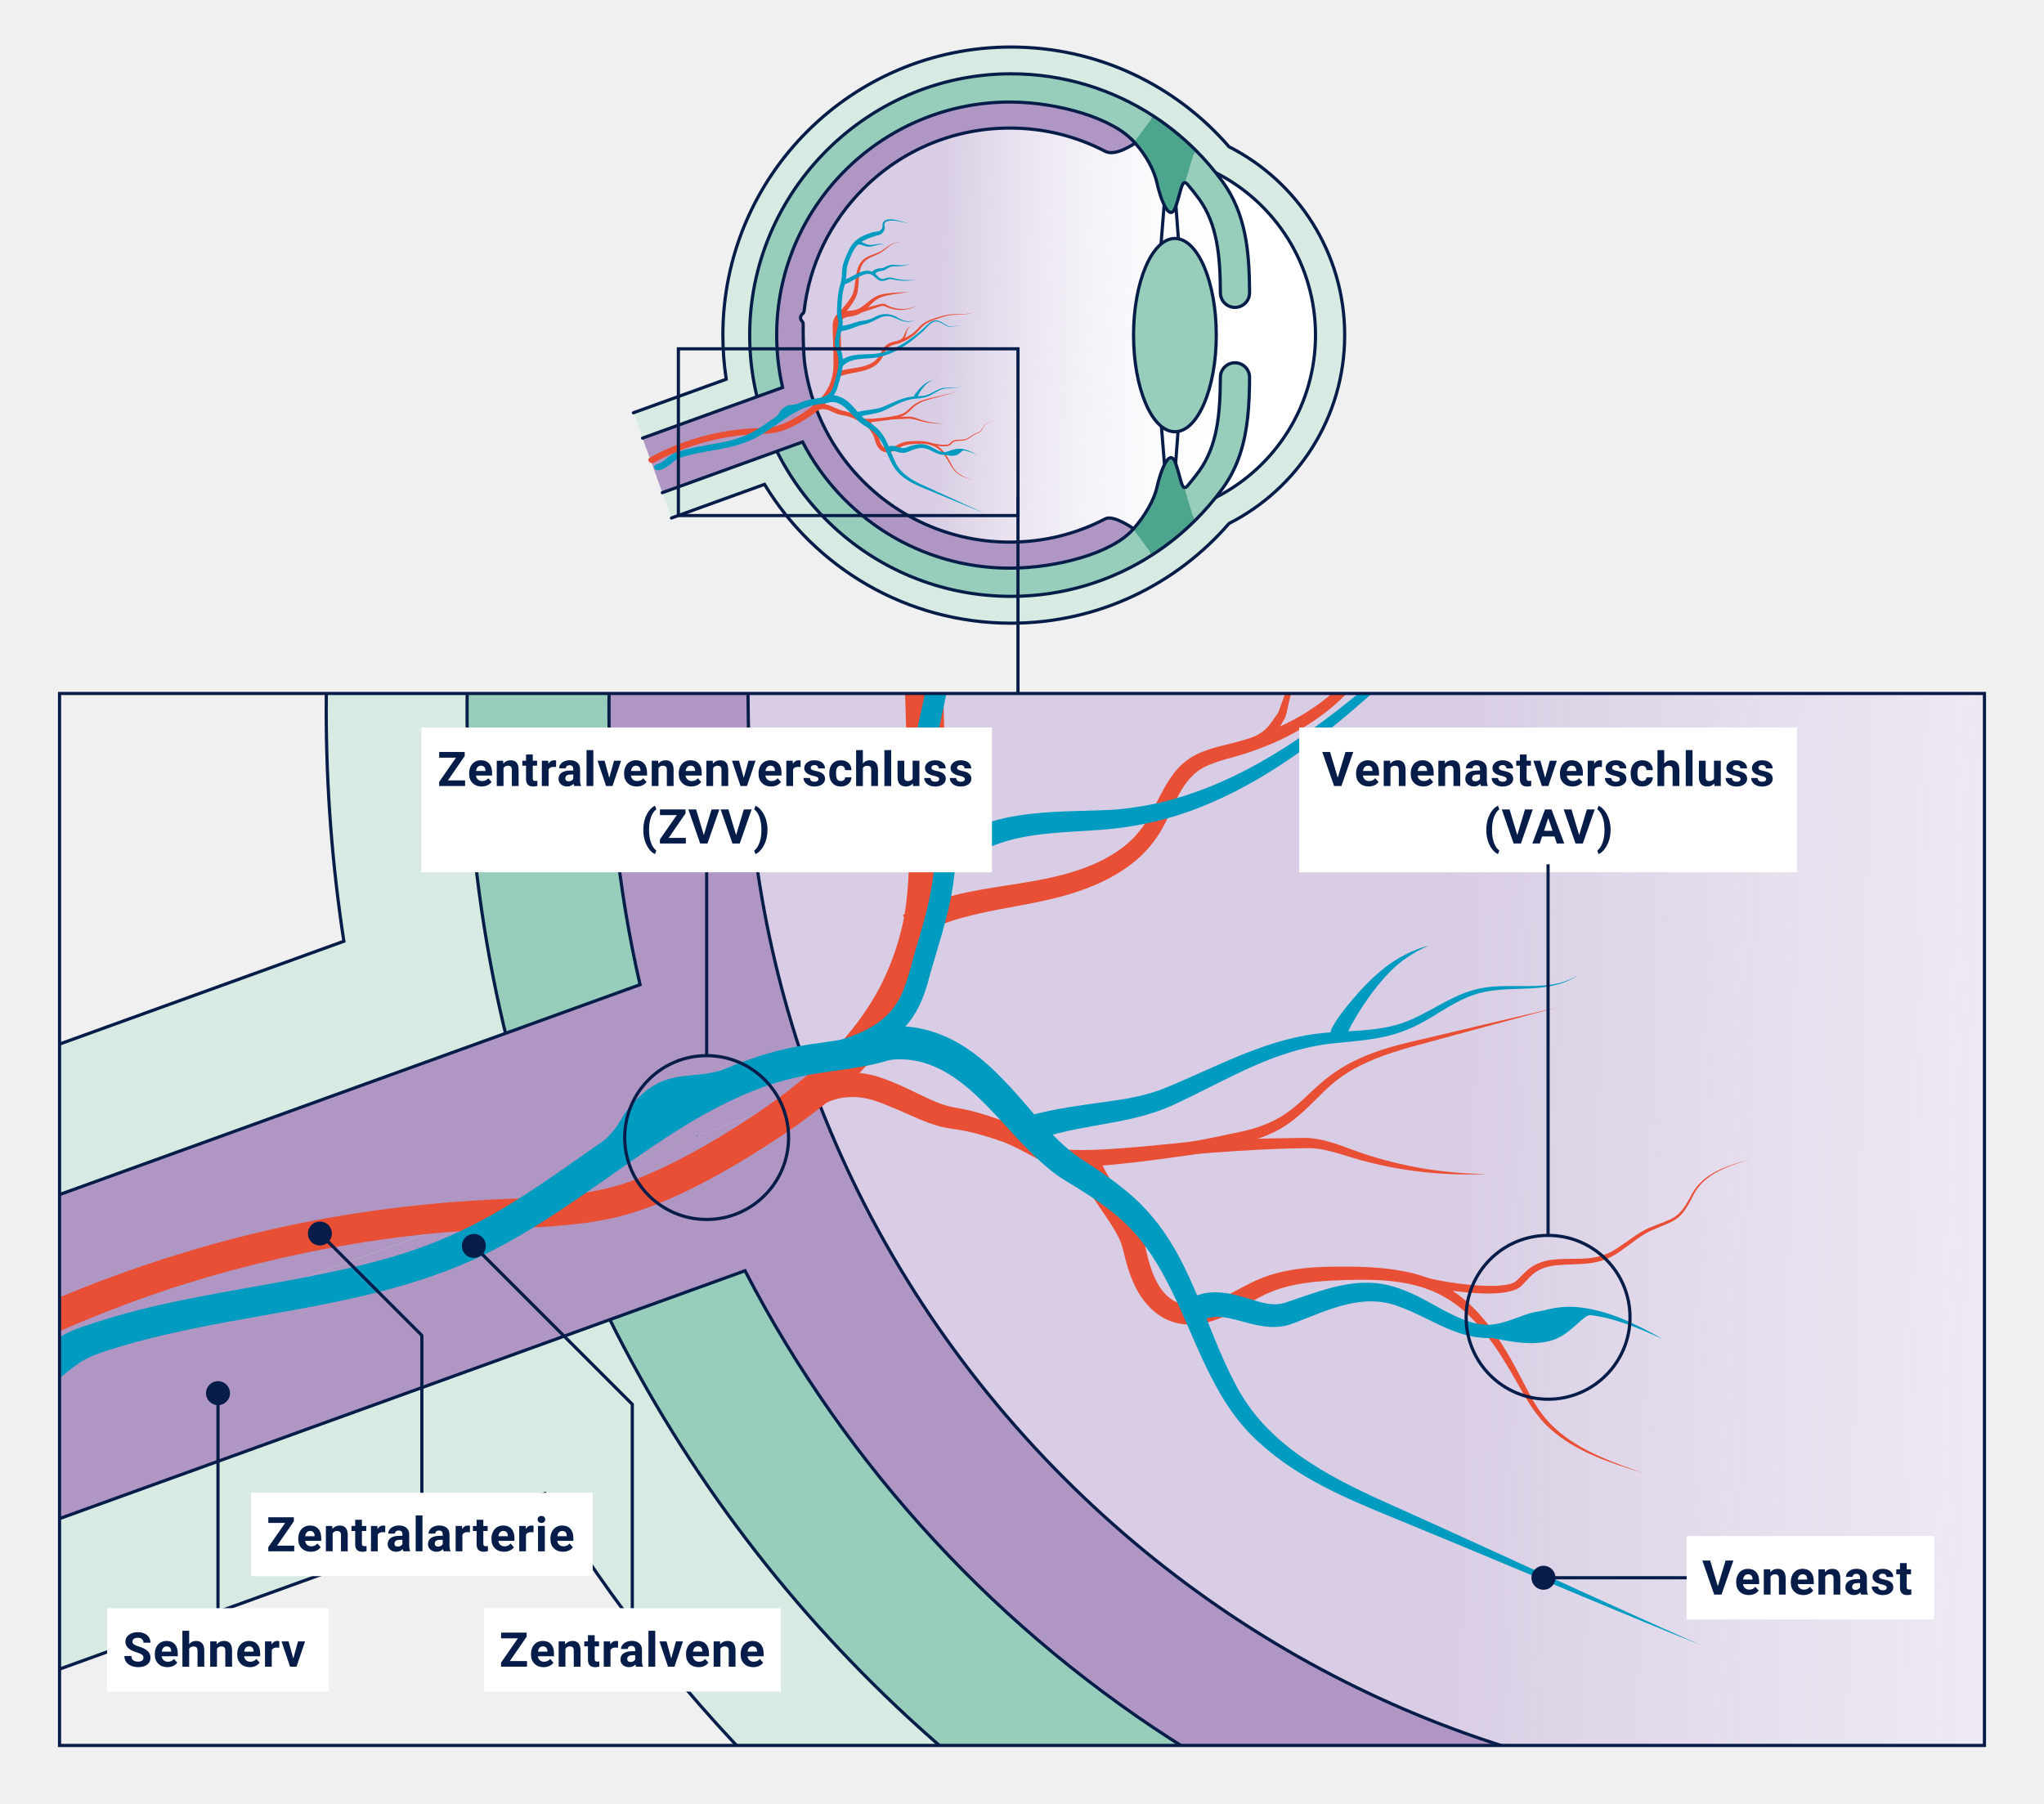 <?xml version="1.0" encoding="UTF-8"?><svg id="a" xmlns="http://www.w3.org/2000/svg" xmlns:xlink="http://www.w3.org/1999/xlink" viewBox="0 0 1280 1130"><defs><style>.e,.f,.g{fill:none;}.h{fill:url(#d);}.i{fill:url(#b);}.j{fill:#b097c3;}.k{fill:#97cebb;}.l{fill:#e94f35;}.m{fill:#071d49;}.n{fill:#009bc0;}.f{stroke-linecap:round;}.f,.g{stroke:#071d49;stroke-miterlimit:10;stroke-width:2px;}.o{fill:#fff;}.p{fill:#f0f0f0;}.q{fill:#d7ebe3;}.r{clip-path:url(#c);}.s{fill:#4ea58d;}</style><linearGradient id="b" x1="455.48" y1="215.03" x2="749.86" y2="215.03" gradientTransform="translate(861.71 -398.8) rotate(90) scale(1.01 1.06)" gradientUnits="userSpaceOnUse"><stop offset=".34" stop-color="#cec0dd" stop-opacity=".8"/><stop offset="1" stop-color="#fff" stop-opacity="0"/></linearGradient><clipPath id="c"><rect class="e" x="37.29" y="434.38" width="1205.42" height="658.93"/></clipPath><linearGradient id="d" x1="352.71" y1="423.05" x2="1899.28" y2="423.05" gradientTransform="translate(1604.81 -694.06) rotate(90) scale(1.01 1.06)" xlink:href="#b"/></defs><rect class="p" width="1280" height="1130"/><path class="o" d="M769.65,91.92c-33.09-38.25-81.98-62.46-136.53-62.46-99.66,0-180.44,80.79-180.44,180.44,0,9.4.72,18.63,2.11,27.64l-58.12,21.02,23.84,65.9,58.26-21.07c31.64,52.12,88.93,86.95,154.36,86.95,54.55,0,103.44-24.2,136.53-62.46,42.98-21.84,72.42-66.47,72.42-117.98s-29.45-96.14-72.42-117.98"/><path class="o" d="M769.65,91.92c-33.09-38.25-81.98-62.46-136.53-62.46-99.66,0-180.44,80.79-180.44,180.44,0,9.4.72,18.63,2.11,27.64l-58.12,21.02,23.84,65.9,58.26-21.07c31.64,52.12,88.93,86.95,154.36,86.95,54.55,0,103.44-24.2,136.53-62.46,42.98-21.84,72.42-66.47,72.42-117.98s-29.45-96.14-72.42-117.98"/><ellipse class="i" cx="633.98" cy="209.56" rx="145.56" ry="148.58" transform="translate(409.19 838.3) rotate(-88.62)"/><polygon class="f" points="738.13 152.18 736.1 125.01 729.29 125.01 727.12 152.18 738.13 152.18"/><polygon class="f" points="738.13 264.66 736.1 291.83 729.29 291.83 727.12 264.66 738.13 264.66"/><path class="q" d="M420.5,324.47l58.26-21.07c31.64,52.12,88.93,86.95,154.36,86.95,54.55,0,103.44-24.21,136.53-62.46,42.98-21.84,72.42-66.47,72.42-117.98s-29.45-96.14-72.42-117.99c-33.09-38.25-81.98-62.46-136.53-62.46-99.66,0-180.44,80.79-180.44,180.44,0,9.4.72,18.63,2.1,27.64l-58.12,21.02M761.37,311.59l-3.2,1.62-2.35,2.71c-30.86,35.68-75.58,56.14-122.7,56.14-43.32,0-84.04-16.87-114.67-47.5-30.63-30.63-47.5-71.35-47.5-114.67s16.87-84.04,47.5-114.67c30.63-30.63,71.35-47.5,114.67-47.5,47.12,0,91.85,20.46,122.7,56.14l2.35,2.71,3.2,1.62c18.49,9.4,34.09,23.67,45.12,41.28,11.32,18.07,17.31,38.97,17.31,60.42s-5.98,42.34-17.31,60.41c-11.03,17.61-26.63,31.88-45.12,41.28"/><path class="f" d="M420.5,324.47l58.26-21.07c31.64,52.12,88.93,86.95,154.36,86.95,54.55,0,103.44-24.21,136.53-62.46,42.98-21.84,72.42-66.47,72.42-117.98s-29.45-96.14-72.42-117.99c-33.09-38.25-81.98-62.46-136.53-62.46-99.66,0-180.44,80.79-180.44,180.44,0,9.4.72,18.63,2.1,27.64l-58.12,21.02M761.37,311.59l-3.2,1.62-2.35,2.71c-30.86,35.68-75.58,56.14-122.7,56.14-43.32,0-84.04-16.87-114.67-47.5-30.63-30.63-47.5-71.35-47.5-114.67s16.87-84.04,47.5-114.67c30.63-30.63,71.35-47.5,114.67-47.5,47.12,0,91.85,20.46,122.7,56.14l2.35,2.71,3.2,1.62c18.49,9.4,34.09,23.67,45.12,41.28,11.32,18.07,17.31,38.97,17.31,60.42s-5.98,42.34-17.31,60.41c-11.03,17.61-26.63,31.88-45.12,41.28Z"/><path class="k" d="M761.66,209.9c0,33.43-11.6,60.53-25.9,60.53-14.31,0-25.9-27.1-25.9-60.53s11.6-60.53,25.9-60.53,25.9,27.1,25.9,60.53"/><path class="f" d="M761.66,209.9c0,33.43-11.6,60.53-25.9,60.53-14.31,0-25.9-27.1-25.9-60.53,0-33.43,11.6-60.53,25.9-60.53,14.3,0,25.9,27.1,25.9,60.53Z"/><path class="k" d="M743.65,115.49c2.51,2.93,4.91,5.95,7.17,9.06,11.53,15.87,13.3,35.89,13.42,58.9.03,5.04,4.1,9.11,9.14,9.11s9.17-4.14,9.14-9.22c-.13-25.68-2.24-49.35-16.91-69.54-5.19-7.14-10.95-13.84-17.21-20.05l-6.17,20.68c.41.12.87.46,1.42,1.05"/><path class="k" d="M710.98,329.97c-3.18,3.49-6.81,6.6-10.79,8.94h0c-20.83,10.86-43.4,16.36-67.08,16.36-38.83,0-75.34-15.12-102.8-42.58-27.21-27.21-42.58-64.31-42.58-102.8s15.12-75.34,42.58-102.79c27.46-27.46,63.96-42.58,102.8-42.58,23.67,0,46.24,5.51,67.07,16.36,3.92,2.31,7.49,5.37,10.64,8.79l-.11-1.28,11.59-15.71c-25.69-16.73-56.35-26.46-89.3-26.44-92.1.06-166.55,77.21-163.45,169.26,2.96,87.79,75.05,158.05,163.56,158.05,32.57,0,62.91-9.52,88.4-25.92l-10.8-14.64.26-3.03Z"/><path class="k" d="M773.38,227.23c-5.04,0-9.11,4.08-9.14,9.11-.12,23.01-1.89,43.03-13.41,58.9-2.26,3.11-4.66,6.13-7.16,9.05-.77.83-1.38,1.17-1.89,1.09l6.26,21.01c6.4-6.31,12.28-13.13,17.58-20.42,14.66-20.19,16.77-43.85,16.9-69.53.02-5.08-4.06-9.22-9.14-9.22"/><path class="s" d="M710.83,89.67c7.12,7.75,12.03,17.39,13.59,24.55,2.25,10.33,8.09,26.28,11.9,15.05,3.1-9.13,3.6-15.5,5.9-14.83l6.17-20.68c-7.94-7.88-16.68-14.95-26.09-21.08l-12.13,16.28.65.71Z"/><path class="s" d="M736.33,290.52c-3.82-11.23-9.66,4.72-11.91,15.05-1.55,7.12-7.53,17.88-14.57,25.6l.87,1.83,10.8,14.64c9.57-6.15,18.45-13.28,26.51-21.24l-6.27-21.01c-1.92-.28-2.56-6.39-5.44-14.87"/><path class="f" d="M781.31,261.61c.89-8.12,1.16-16.52,1.2-25.15.02-5.08-4.06-9.22-9.14-9.22s-9.11,4.08-9.14,9.11c-.12,23.01-1.89,43.03-13.41,58.9-2.26,3.11-4.66,6.13-7.16,9.05-.77.83-1.38,1.17-1.89,1.09-1.92-.28-2.56-6.39-5.44-14.87-3.82-11.23-9.66,4.72-11.91,15.05-1.54,7.11-7.51,17.84-14.54,25.56-2.91,3.02-6.17,5.7-9.69,7.78h0,0c-20.83,10.86-43.4,16.36-67.07,16.36-38.83,0-75.34-15.12-102.8-42.58-27.21-27.21-42.58-64.31-42.58-102.8,0-38.83,15.12-75.34,42.58-102.8,27.46-27.46,63.96-42.58,102.8-42.58,23.67,0,46.24,5.5,67.07,16.36,3.91,2.31,7.49,5.37,10.64,8.79,7.12,7.75,12.03,17.39,13.59,24.55,2.25,10.33,8.09,26.28,11.91,15.05,3.1-9.13,3.6-15.51,5.9-14.83.41.12.87.46,1.42,1.05,2.51,2.93,4.91,5.95,7.17,9.06,11.53,15.87,13.3,35.9,13.42,58.9.03,5.04,4.1,9.11,9.14,9.11s9.17-4.14,9.14-9.22c-.13-25.68-2.24-49.35-16.91-69.53-5.19-7.14-10.95-13.84-17.21-20.05-7.94-7.88-16.68-14.95-26.09-21.08-25.69-16.73-56.35-26.46-89.3-26.44-92.1.06-166.55,77.21-163.45,169.26,2.96,87.79,75.05,158.05,163.56,158.05,32.57,0,62.91-9.52,88.4-25.92,9.57-6.15,18.45-13.28,26.51-21.24,6.4-6.31,12.28-13.13,17.58-20.42,9.74-13.4,13.94-28.34,15.7-44.38"/><path class="j" d="M414.76,308.6l87.85-31.77c24.27,46.95,73.26,79.04,129.75,79.04,28.95,0,64.56-9.28,77.5-24.7,0,0-12.51-8.89-17.68-6.2-18.58,9.68-38.71,14.59-59.83,14.59-34.64,0-67.2-13.49-91.69-37.98-12.91-12.91-22.74-28.07-29.17-44.59-.29-.75-1.12-1.13-1.87-.86l-100.67,36.41"/><path class="f" d="M414.76,308.6l87.85-31.77c24.27,46.95,73.26,79.04,129.75,79.04,28.95,0,64.56-9.28,77.5-24.7,0,0-12.51-8.89-17.68-6.2-18.58,9.68-38.71,14.59-59.83,14.59-34.64,0-67.2-13.49-91.69-37.98-12.91-12.91-22.74-28.07-29.17-44.59-.29-.75-1.12-1.13-1.87-.86"/><path class="j" d="M408.95,292.55l99.95-36.16c1.14-.41,1.73-1.67,1.3-2.81-2.79-7.81-4.83-15.9-6.07-24.19-1.2-8.38-1.22-21.34-1.17-26.33,0-.73-.28-1.43-.79-1.95-.52-.54-.85-1.27-.85-2.08,0-.94.43-1.76,1.1-2.31.61-.5,1.05-1.17,1.13-1.95,3.34-28.91,16.21-55.68,37.1-76.57,24.49-24.49,57.05-37.98,91.69-37.98,21.11,0,41.24,4.91,59.82,14.59,6.58,3.43,18.66-5.15,18.66-5.15-13.49-15.99-48.93-25.55-77.5-25.74-79.49-.53-145.26,63.37-146.92,142.85-.26,12.38,1.03,24.42,3.67,35.93l-87.69,31.72"/><path class="f" d="M508.91,256.39c1.14-.41,1.73-1.67,1.3-2.81-2.79-7.81-4.83-15.9-6.07-24.19-1.2-8.38-1.22-21.34-1.17-26.33,0-.73-.28-1.43-.79-1.95-.52-.54-.85-1.27-.85-2.08,0-.94.43-1.76,1.1-2.31.61-.5,1.05-1.17,1.13-1.95,3.34-28.91,16.21-55.68,37.1-76.57,24.49-24.49,57.05-37.98,91.69-37.98,21.11,0,41.24,4.91,59.82,14.59,6.58,3.43,18.66-5.15,18.66-5.15-13.49-15.99-48.93-25.55-77.5-25.74-79.49-.53-145.26,63.37-146.92,142.85-.26,12.38,1.03,24.42,3.67,35.93l-87.69,31.72"/><path class="l" d="M409.7,289.74c6.13-3.35,12.5-6.27,19.04-8.71,1.86-.7,3.74-1.36,5.63-1.98l-.59.19c3.91-1.28,7.87-2.41,11.87-3.37s8.04-1.75,12.1-2.37c2.3-.35,4.61-.65,6.93-.89l-.66.07c3.78-.39,7.56-.6,11.36-.76,4.07-.17,8.21-.39,12.18-1.37,3.48-.86,6.81-2.33,9.98-3.98s6.15-3.46,9.09-5.4c5.17-3.42,10.1-7.43,13.77-12.48,1.84-2.53,3.35-5.33,4.42-8.26,1.31-3.58,1.89-7.37,2.04-11.17s-.05-7.98-.16-11.96-.24-8.09-.34-12.14c-.02-.95-.03-1.9.13-2.84l-.09.51c.16-.87.48-1.67.9-2.44l-.25.46c.27-.49.56-.98.86-1.46s.44-.95.25-1.49c-.17-.5-.66-.95-1.14-1.15-.59-.25-1.28-.36-1.91-.19-.54.14-1.18.39-1.48.89-.65,1.07-1.34,2.16-1.74,3.35s-.5,2.58-.48,3.89c.04,2.47.14,4.94.21,7.41s.14,4.92.21,7.38.16,4.82.15,7.23c0,2.67-.14,5.34-.59,7.98l.09-.51c-.58,3.28-1.69,6.44-3.27,9.37l.25-.46c-1.61,2.97-3.69,5.65-6.06,8.06l.39-.39c-3.07,3.1-6.59,5.72-10.24,8.1-1.09.71-2.2,1.4-3.32,2.08l.5-.3c-3.79,2.28-7.75,4.41-11.97,5.8l.59-.19c-2.43.8-4.94,1.24-7.47,1.51l.66-.07c-2.64.27-5.29.36-7.94.48-2.48.11-4.95.26-7.42.48-5.1.46-10.18,1.15-15.21,2.12s-9.62,2.09-14.34,3.5-9.69,3.13-14.41,5.05-9.05,3.96-13.41,6.28c-.53.28-1.06.57-1.59.86-.49.27-.95.61-1.14,1.15-.17.48-.07,1.09.25,1.49.75.92,2.32,1.28,3.39.69h0Z"/><path class="l" d="M509.23,254.95c6.89-4.57,11.8.31,17.98,2.23,3.04.53,6.03,1.41,8.78,2.86.85.45,2.95,1.74,3.8,2.07,5,.72,10.63-.32,15.71-.71,3.64-.71,7.86-1.11,11.09-3.05,1.59-1.01,2.94-2.44,4.45-3.78,4.53-4.17,10.95-4.97,16.64-6.4,0,0,11.57-2.7,11.57-2.7l-11.47,3.12c-5.6,1.64-11.74,2.56-16.02,6.78-1.41,1.33-2.74,2.86-4.46,4.06-3.54,2.28-7.54,2.73-11.55,3.67-4.99.66-9.91,1.51-14.99,1.45-2.03.05-4.17-1.47-5.92-2.31-2.3-1.1-4.87-1.81-7.39-2.19-4.27-.49-7.81-3.57-11.79-3.8-1.63-.09-3.18.46-4.57,1.42l-1.87-2.73h0Z"/><path class="l" d="M553.39,261.68c5.63-.59,11.13-.79,16.76-.7,2.44.25,4.65,1.42,6.93,2.1,4.51,1.43,9.22,2.17,13.97,2.21-4.75.25-9.57-.22-14.2-1.39-3.06-.82-5.9-1.98-9.1-1.6-4.69.18-9.5.38-14.12,1.01,0,0-.24-1.63-.24-1.63h0Z"/><path class="l" d="M522.47,199.65c2.17-5.05,8.5-4.75,12.67-5.38,1.74-.37,3.42-1.28,5.04-2.45,3.34-2.42,6.5-5.74,10.63-7.04,4.23-1.52,14.37-1.51,18.86-1.95-4.26.8-14.45,1.72-18.27,3.49-3.84,1.63-6.34,4.93-9.51,7.66-1.64,1.42-3.59,2.77-5.9,3.49-3.34,1.1-8.09.65-9.43,3.82,0,0-4.09-1.63-4.09-1.63h0Z"/><path class="l" d="M537.55,194.11c3.32-.86,10.7-2.92,13.92-3.71.8-.18,1.83-.26,2.71.1.86.35,1.48.79,2.18,1.11,5.62,2.73,12.61,2.56,18.19-.35-2.73,1.65-5.89,2.59-9.1,2.84-3.97.39-8.13-.66-11.68-2.42-2.1-.45-4.43,1.04-6.5,1.53,0,0-9.03,2.99-9.03,2.99l-.69-2.09h0Z"/><path class="l" d="M521.34,234.32c7.76-4.42,16.67-2.71,24.29-6.79,8.5-4.63,4-11.95,16.02-13.94,4.94-1.39,9.6-3.87,13.04-7.74,1.42-1.56,3.03-3.15,4.93-4.16,1.89-1.06,3.92-1.75,5.93-2.4,3.99-1.33,8.14-2.56,12.39-2.51,4.17-.09,8.53.29,12.38-1.6-3.78,2.02-8.22,1.79-12.36,2.01-4.23.09-8.2,1.42-12.14,2.88-2.92,1.05-5.84,2.19-8.09,4.34-.74.7-1.41,1.48-2.11,2.27-2.75,3.3-6.45,5.83-10.42,7.47-2.73,1.34-6.12,1.56-8.61,3.21-2.46,1.96-2.88,4.98-4.72,7.72-1.28,1.93-3.05,3.48-4.99,4.6-7.36,4.44-16.76,3.23-23.83,7.48,0,0-1.69-2.84-1.69-2.84h0Z"/><path class="l" d="M562.76,213.29c1.35-.45,2.27-1.34,2.99-2.51.41-.45.53-.96.79-1.65.67-1.95,1.88-4.36,4.15-4.67-2.17.65-2.88,2.93-3.29,4.92-.13.58-.23,1.42-.67,2.04-.66,1.45-1.86,2.73-3.29,3.38,0,0-.67-1.51-.67-1.51h0Z"/><path class="l" d="M544.84,262.87c1.09,3.44,3.78,5.89,5.16,9.45.93,3.11,1.18,7.1,4.49,8.33,3.3.98,6.36-1.69,9.49-2.96,1.84-.76,3.78-1.12,5.68-1.29,15.13-1,20.18,2.08,26.75,15.62,2.61,5.06,8.19,7.2,13.31,8.93-3.51-1.07-7.11-2.18-10.14-4.43-3.11-2.18-4.56-5.86-6.53-8.94-4.27-7.21-9.43-9.99-17.77-9.61-3.64.09-7.34.24-10.46,1.67-3.28,1.6-7.02,4.66-11.09,3.44-4.25-1.18-5.55-6.07-6.5-9.69-.97-2.22-2.96-4.56-4.3-6.83-.5-.86-1.01-1.76-1.32-2.97,0,0,3.22-.73,3.22-.73h0Z"/><path class="l" d="M583.58,277.54c2.6.65,5.37,1.04,8.06,1.05.98-.03,1.98-.04,2.75-.49.13-.07.56-.54.69-.65.94-1.11,2.41-1.87,3.84-1.98,1.9-.22,3.75.08,5.47-.37,2.57-.69,4.56-3.18,7.22-3.9.86-.31,1.72-.63,2.36-1.25,1.22-1.31,1.72-3.34,3.35-4.34,1.53-1.09,3.35-1.58,5.12-2.05-1.76.52-3.56,1.07-5.03,2.17-1.62,1.08-1.97,3.03-3.22,4.44-.68.71-1.59,1.07-2.44,1.4-2.74.85-4.38,3.27-7.19,4.13-1.88.54-3.78.27-5.53.54-1.37.17-2.43.79-3.29,1.82-.2.2-.55.61-.8.79-1.01.64-2.23.65-3.27.71-2.83.02-5.59-.32-8.36-.96,0,0,.28-1.06.28-1.06h0Z"/><path class="l" d="M525.02,196.42c3.16-4.21,7.17-7.99,9.17-12.74,2.32-6.76.4-17.86,8.14-22.32,2.44-1.45,5.1-2.07,7.51-3.13,3.67-1.48,6.46-4.93,10.34-6.11,1.29-.4,2.69-.53,4-.2-2.69-.52-5.29.79-7.39,2.36-2.12,1.59-4.08,3.54-6.59,4.73-2.45,1.22-5.06,2-7.18,3.44-7.16,5.07-4.11,14.65-6.41,22.09-.98,2.82-2.57,5.11-4.15,7.35-1.59,2.22-3.31,4.34-4.77,6.45,0,0-2.68-1.92-2.68-1.92h0Z"/><path class="n" d="M412.8,294.45c2.01-.47,3.84-1.35,5.53-2.52,1.26-.88,2.4-1.92,3.6-2.89.67-.55,1.37-1.06,2.11-1.51l-.5.3c1.06-.63,2.2-1.03,3.37-1.41l-.59.19c4.89-1.61,9.93-2.66,14.99-3.58s10.15-1.74,15.17-2.89,10.19-2.7,14.93-4.97c4.27-2.04,8.25-4.64,12.14-7.32s7.46-5.31,11.34-7.74c.47-.29.93-.58,1.4-.86l-.5.3c3.26-1.96,6.67-3.68,10.29-4.88l-.59.19c1.63-.53,3.3-.96,4.99-1.25,1.98-.35,3.99-.56,5.97-.91,1.14-.2,2.28-.45,3.39-.79.57-.17,1.11-.39,1.48-.89.29-.4.44-1.01.25-1.49-.45-1.09-1.93-1.69-3.05-1.35-3.56,1.09-7.3,1.21-10.92,2.02-3.13.69-6.18,1.8-9.07,3.18-5.72,2.72-10.89,6.44-16.06,10.06-2.87,2.01-5.75,4.01-8.76,5.82l.5-.3c-2.93,1.76-5.97,3.32-9.17,4.55-.99.38-1.98.73-2.99,1.06l.59-.19c-6.73,2.21-13.75,3.34-20.7,4.59-3.48.62-6.95,1.27-10.39,2.1-1.73.41-3.45.87-5.15,1.39-1.02.31-2.04.64-3.05,1-.66.23-1.3.48-1.91.82-1.43.78-2.69,1.76-3.93,2.8-1.14.96-2.27,1.92-3.55,2.7l.5-.3c-.81.49-1.67.89-2.57,1.19l.59-.19c-.34.11-.67.2-1.02.28-.55.13-1.14.42-1.48.89-.29.4-.44,1.01-.25,1.49.47,1.15,1.9,1.62,3.05,1.35h0Z"/><path class="n" d="M512.71,252.34c3.25-.72,6.64-1.93,8.97-4.42,1.46-1.55,2.29-3.45,2.84-5.48,1.01-3.68,2.3-7.26,2.91-11.04.38-2.38.57-4.79.3-7.19s-1.05-4.49-1.7-6.75c-.57-1.98-.55-3.66-.12-5.64.33-1.51.66-3.02.97-4.54.52-2.56,1.28-5.17.52-7.72-.7-2.35-.55-4.86-.43-7.28s.25-4.99.58-7.47.98-4.73,1.6-7.08.87-4.71.93-7.16c.07-2.78.72-5.23,1.76-7.8.94-2.3,1.89-4.63,3.2-6.74,2.76-4.47,7.3-6.36,12.11-7.88,1.68-.53.96-3.19-.73-2.65-4.01,1.27-8.07,2.76-11.12,5.77s-4.78,7.39-6.36,11.4c-.89,2.26-1.47,4.53-1.58,6.97s-.17,4.75-.8,7.15-1.31,4.77-1.66,7.24-.5,4.86-.63,7.29-.27,4.82.09,7.22c.12.8.6,2.11.69,2.6-.04-.18,0,.23,0,.32-.02.28-.03.55-.07.83-.33,2.96-1.1,5.89-1.73,8.8-.39,1.81-.64,3.5-.3,5.36.41,2.31,1.43,4.47,1.86,6.78.91,4.84-.36,9.83-1.75,14.46-.67,2.24-1.15,4.92-2.35,6.96-1.81,3.07-5.45,4.31-8.75,5.04-1.73.38-1,3.04.73,2.65h0Z"/><path class="n" d="M527.64,175.64c6.49-1.57,14.03-9.81,20.6-4.03,1.41,1.27,2.51,3.13,4.49,3.12.87-.02,1.81-.41,2.85-.69,2.13-.65,4.26.3,6.29.72,3.97.88,8.14.95,12.19.2-3.99.99-8.21,1.19-12.32.54-2.07-.3-4.06-1.07-5.84-.38-4.25,1.89-5.67.66-8.77-2.25-4.14-3.41-9.06.65-12.99,2.72-1.97,1.06-3.66,2.11-5.93,2.75,0,0-.57-2.69-.57-2.69h0Z"/><path class="n" d="M535.13,151.72c3.48-2.08,6.27,1.7,9.65,1.67,2.27.15,4.66-.79,6.99-.62.8.07,1.6.34,2.19.87-.65-.46-1.44-.61-2.2-.59-3.16.24-6.19,2.12-9.49,1.28-1.91-.38-4.13-2.01-5.87-.8,0,0-1.26-1.8-1.26-1.8h0Z"/><path class="n" d="M546.43,145.51c1.15-.26,2.44-.46,3.5-.6.52-.08.65-.13,1.09-.45.78-.65,1.5-1.12,1.61-2.16.06-.51-.1-1.24,0-1.82,1.2-6.15,12.61-1.47,16.46-.45-4.39-.91-9.09-2.59-13.54-1.46-1.34.41-1.92,1.53-1.69,2.79.24.93.3,2.14-.22,3.06-.66,1.24-1.79,2.42-3.18,2.76-1.21.32-2.21.61-3.29.99l-.74-2.65h0Z"/><path class="n" d="M546.1,170.2c.84-.78,1.88-1.46,3.04-1.81,1.65-.55,3.07-.17,4.49-.77,1.39-.84,2.86-1.4,4.47-1.75.23-.06.64-.05.9-.02,3.79.22,7.88.9,11.36-1.03-3.07,2.09-7.04,1.98-10.61,2.05-.26,0-.91.02-1.16.03-1.51.37-2.98,1.16-4.26,2.07-1.36.83-3.31.68-4.56,1.24-.8.33-1.5.86-2.12,1.55l-1.55-1.56h0Z"/><path class="n" d="M526.36,204.05c4.15.06,8.24-1.94,12.39-2.94,1.78-.24,3.51-.36,5.22-.93,2.02-.55,3.61-1.58,5.58-2.44,4.02-1.79,8.77-1.05,12.43,1.12,4.05,2.33,7.11,3.27,11.61,1.37-4.45,2.25-7.69,1.47-11.97-.61-9.65-4.51-11.75,1.64-20.09,3.47-5.25.78-9.6,4.08-15.16,4.26,0,0,0-3.3,0-3.3h0Z"/><path class="n" d="M525.12,227.26c5.31-5.77,13.95-5.18,20.93-5.48,6.88-.38,13.44-2.91,19.33-6.45,4.44-2.68,8.69-5.88,12.59-9.3,2.48-2.28,5.2-5.84,9.03-5.27,3.56.67,5.84,4.41,9.67,3.57,1.67-.21,3.64-.85,5.13.28-2.4-1.55-5.18.65-7.76-.05-2.55-.58-4.59-2.84-7.12-3.18-3.59-.34-5.88,3.12-8.21,5.4-3.87,3.69-7.97,7.01-12.43,9.97-5.98,3.92-12.8,6.84-20.01,7.52-3.58.35-7.09.34-10.36.97-3.24.61-6.36,1.94-8.29,4.23,0,0-2.48-2.19-2.48-2.19h0Z"/><path class="n" d="M517.42,247.88c6.14-1.57,12.12,1.65,16.06,6.04,3.28,3.32,5.64,7.07,9.47,9.59,2.86,1.88,5.74,3.79,8.06,6.52,5.38,6.16,6.88,14.83,10.81,21.49,3.95,6.68,11.52,10.38,18.5,13.47,12.01,5.41,24.17,11.17,36.22,16.44-9.87-3.89-19.63-8.05-29.43-12.1-9.59-4.18-21.19-7.31-27.22-16.59-3.02-4.67-4.59-9.84-7.01-14.39-1.19-2.28-2.55-4.43-4.22-6.24-2.03-2.25-4.89-4.03-7.57-5.65-6.15-3.62-9.69-11.13-16.2-13.91-2.06-.86-4.27-.93-6.48-.38l-.99-4.29h0Z"/><path class="n" d="M555.38,280.12c2.5-1.58,5.87-.59,8.29.21,1.43.41,2.44.53,3.6.08,0,0,.85-.29.85-.29,6.35-2.34,10.52-3.05,16.63.7,3.2,1.81,6.18,3.31,9.64,1.73.55-.2,1.2-.37,1.78-.51,2.92-1.18,6.25-1.21,9.21-.15,2.35.78,4.53,1.89,6.64,3.11-2.2-1.03-4.47-1.95-6.81-2.51-3.03-.78-5.89-.47-8.6.89-.24.07-.65.22-.88.28-4.4,2.21-7.82,1.11-11.92-1.03-5.69-3.14-9.02-2.24-14.71.15-.23.1-1.06.41-1.3.5-1.63.62-3.54.35-4.91,0-2.1-.48-4.05-1.39-5.85-.31,0,0-1.67-2.85-1.67-2.85h0Z"/><path class="n" d="M534.87,258.71c5.56-2.02,11.7-1.69,17.13-3.52,5.25-2.02,10.52-5.02,16.4-6.29,2.96-.68,5.95-.59,8.78-.88,4.51-.16,7.89-3.26,12.02-4.63,2.88-.86,5.85-.34,8.76-.6,1.44-.12,2.88-.5,4.09-1.34-2.38,1.84-5.59,1.66-8.43,1.82-4.61-.16-7.98,2.93-11.93,4.8-4.07,1.77-8.82,1.26-12.91,2.43-5.65,1.5-10.49,4.62-15.9,6.99-2.87,1.18-5.9,1.67-8.73,2.18-2.85.5-5.57,1.13-8.16,2.14,0,0-1.12-3.11-1.12-3.11h0Z"/><path class="n" d="M572.25,248.74c.12-1.03.6-1.5,1.09-2.27,2.76-3.68,6.19-7.28,10.78-8.43-4.54,1.97-7.64,6.26-9.66,10.63-.04.09-.04.24-.01.07h-2.2Z"/><path class="n" d="M484.11,262.75c4.67-3.69,2.84-3.98,6.25-7s6.32-1.64,10.09-3.04c7.25-2.7-.54,1.51.32,1.42s-1.51,1.09-4.4,1.93c-2.91.85-6.25,3.24-6.66,4.47l-5.6,2.21Z"/><path class="n" d="M603.49,282.1c-1.01-.11-2.4,2.41-4.9,3.09-3.05.83-6.54-.46-8.43-.49-1.89-.03-1.96-1.61.37-1.42,2.33.19,4.69-1.28,6.33-1.54s2.24-.55,4.15-.55,3.71,1.05,2.47.91Z"/><line class="f" x1="637.48" y1="434.38" x2="637.48" y2="311.94"/><rect class="f" x="424.82" y="218.49" width="212.66" height="104.44"/><g class="r"><path class="o" d="M1869.5-175.47c-173.82-200.97-430.69-328.13-717.26-328.13-523.54,0-947.97,424.41-947.97,947.97,0,49.38,3.79,97.88,11.07,145.22l-305.36,110.44,125.22,346.22,306.09-110.71c166.21,273.83,467.21,456.79,810.94,456.79,286.57,0,543.43-127.16,717.26-328.13,225.78-114.75,380.47-349.21,380.47-619.83s-154.69-505.08-380.47-619.83"/><path class="o" d="M1869.5-175.47c-173.82-200.97-430.69-328.13-717.26-328.13-523.54,0-947.97,424.41-947.97,947.97,0,49.38,3.79,97.88,11.07,145.22l-305.36,110.44,125.22,346.22,306.09-110.71c166.21,273.83,467.21,456.79,810.94,456.79,286.57,0,543.43-127.16,717.26-328.13,225.78-114.75,380.47-349.21,380.47-619.83s-154.69-505.08-380.47-619.83"/><path class="q" d="M35.21,1046.24l306.09-110.71c166.21,273.83,467.21,456.79,810.94,456.79,286.57,0,543.43-127.16,717.26-328.13,225.78-114.75,380.47-349.22,380.47-619.83s-154.69-505.08-380.47-619.84c-173.83-200.96-430.69-328.13-717.26-328.13-523.54,0-947.96,424.42-947.96,947.97,0,49.38,3.79,97.88,11.06,145.22l-305.35,110.45M1825.99,978.59l-16.8,8.54-12.32,14.25c-162.11,187.42-397.07,294.92-644.63,294.92-227.56,0-441.5-88.62-602.42-249.53-160.91-160.91-249.52-374.85-249.52-602.41S388.92,2.85,549.83-158.05c160.92-160.91,374.86-249.53,602.42-249.53,247.56,0,482.52,107.5,644.63,294.92l12.32,14.25,16.8,8.54c97.13,49.38,179.09,124.36,237.04,216.85,59.48,94.95,90.92,204.71,90.92,317.39s-31.44,222.43-90.92,317.38c-57.95,92.49-139.91,167.48-237.04,216.85"/><path class="f" d="M35.21,1046.24l306.09-110.71c166.21,273.83,467.21,456.79,810.94,456.79,286.57,0,543.43-127.16,717.26-328.13,225.78-114.75,380.47-349.22,380.47-619.83s-154.69-505.08-380.47-619.84c-173.83-200.96-430.69-328.13-717.26-328.13-523.54,0-947.96,424.42-947.96,947.97,0,49.38,3.79,97.88,11.06,145.22l-305.35,110.45M1825.99,978.59l-16.8,8.54-12.32,14.25c-162.11,187.42-397.07,294.92-644.63,294.92-227.56,0-441.5-88.62-602.42-249.53-160.91-160.91-249.52-374.85-249.52-602.41S388.92,2.85,549.83-158.05c160.92-160.91,374.86-249.53,602.42-249.53,247.56,0,482.52,107.5,644.63,294.92l12.32,14.25,16.8,8.54c97.13,49.38,179.09,124.36,237.04,216.85,59.48,94.95,90.92,204.71,90.92,317.39s-31.44,222.43-90.92,317.38c-57.95,92.49-139.91,167.48-237.04,216.85Z"/><ellipse class="h" cx="1156.77" cy="442.54" rx="764.72" ry="780.57" transform="translate(686.45 1588.3) rotate(-88.62)"/><path class="k" d="M1561.29,1075.15c-16.72,18.34-35.8,34.7-56.68,46.99h.02c-109.45,57.04-228.01,85.95-352.39,85.95-204,0-395.79-79.44-540.04-223.69-142.96-142.96-223.69-337.88-223.69-540.05S467.95,48.56,612.2-95.69c144.25-144.26,336.04-223.7,540.04-223.7,124.37,0,242.92,28.92,352.37,85.95,20.58,12.11,39.36,28.19,55.9,46.18l-.57-6.71,60.88-82.55c-134.94-87.89-296.05-138.99-469.12-138.88-483.87.31-874.99,405.63-858.71,889.22,15.53,461.19,394.29,830.31,859.27,830.31,171.08,0,330.47-50.01,464.42-136.15l-56.73-76.92,1.36-15.9Z"/><path class="f" d="M1930.78,715.99c4.69-42.66,6.09-86.8,6.33-132.14.13-26.68-21.35-48.44-48.03-48.44s-47.86,21.41-48,47.86c-.62,120.86-9.92,226.08-70.47,309.43-11.89,16.36-24.48,32.2-37.64,47.57-4.03,4.36-7.23,6.14-9.93,5.75-10.1-1.47-13.44-33.55-28.58-78.11-20.06-59-50.74,24.78-62.54,79.06-8.11,37.33-39.46,93.75-76.38,134.29-15.3,15.85-32.39,29.96-50.92,40.88h.01,0c-109.45,57.04-228.01,85.95-352.38,85.95-204,0-395.79-79.44-540.04-223.7-142.96-142.96-223.7-337.87-223.69-540.04,0-204,79.44-395.79,223.69-540.04,144.25-144.25,336.04-223.69,540.04-223.69,124.37,0,242.92,28.92,352.37,85.94,20.56,12.12,39.35,28.19,55.9,46.18,37.41,40.7,63.22,91.35,71.4,128.99,11.8,54.28,42.48,138.06,62.54,79.06,16.3-47.95,18.92-81.46,31.02-77.9,2.14.63,4.58,2.41,7.45,5.49,13.16,15.37,25.77,31.24,37.67,47.61,60.56,83.37,69.86,188.58,70.48,309.45.14,26.45,21.55,47.87,48,47.87s48.16-21.77,48.02-48.44c-.69-134.9-11.77-259.26-88.82-365.3-27.26-37.53-57.55-72.71-90.4-105.32-41.71-41.41-87.62-78.55-137.07-110.76-134.94-87.9-296.04-138.99-469.12-138.89-483.87.31-874.99,405.64-858.71,889.22,15.53,461.19,394.29,830.31,859.27,830.31,171.08,0,330.47-50.01,464.42-136.15,50.27-32.33,96.92-69.79,139.29-111.57,33.6-33.15,64.54-68.98,92.34-107.26,51.15-70.4,73.22-148.88,82.48-233.14"/><path class="j" d="M5.06,962.88l461.5-166.91c127.48,246.63,384.86,415.24,681.64,415.24,152.11,0,339.16-48.78,407.16-129.75,0,0-65.73-46.7-92.86-32.57-97.62,50.87-203.37,76.67-314.3,76.67-181.96,0-353.02-70.86-481.68-199.52-67.83-67.84-119.49-147.49-153.26-234.26-1.52-3.93-5.87-5.93-9.83-4.5L-25.44,878.56"/><path class="f" d="M5.06,962.88l461.5-166.91c127.48,246.63,384.86,415.24,681.64,415.24,152.11,0,339.16-48.78,407.16-129.75,0,0-65.73-46.7-92.86-32.57-97.62,50.87-203.37,76.67-314.3,76.67-181.96,0-353.02-70.86-481.68-199.52-67.83-67.84-119.49-147.49-153.26-234.26-1.52-3.93-5.87-5.93-9.83-4.5"/><path class="j" d="M-25.44,878.56l525.1-189.95c5.98-2.15,9.06-8.78,6.85-14.74-14.64-41.03-25.38-83.53-31.91-127.08-6.31-44.04-6.4-112.12-6.15-138.35.03-3.84-1.45-7.5-4.14-10.25-2.75-2.83-4.44-6.66-4.44-10.91,0-4.91,2.25-9.26,5.78-12.13,3.19-2.61,5.49-6.13,5.96-10.23,17.53-151.89,85.14-292.5,194.89-402.24,128.67-128.66,299.73-199.52,481.69-199.52,110.92,0,216.67,25.79,314.29,76.66,34.57,18.02,98.02-27.07,98.02-27.07-70.86-84-257.07-134.23-407.13-135.22-417.59-2.76-763.14,332.94-771.86,750.46-1.36,65.03,5.4,128.27,19.3,188.78L-59.86,783.38"/><path class="f" d="M499.67,688.62c5.98-2.15,9.06-8.78,6.85-14.74-14.64-41.03-25.38-83.53-31.91-127.08-6.31-44.04-6.4-112.12-6.15-138.35.03-3.84-1.45-7.5-4.14-10.25-2.75-2.83-4.44-6.66-4.44-10.91,0-4.91,2.25-9.26,5.78-12.13,3.19-2.61,5.49-6.13,5.96-10.23,17.53-151.89,85.14-292.5,194.89-402.24,128.67-128.66,299.73-199.52,481.69-199.52,110.92,0,216.67,25.79,314.29,76.66,34.57,18.02,98.02-27.07,98.02-27.07-70.86-84-257.07-134.23-407.13-135.22-417.59-2.76-763.14,332.94-771.86,750.46-1.36,65.03,5.4,128.27,19.3,188.78L-59.86,783.38"/><path class="l" d="M-22.06,863.08c16.15-8.83,32.6-17.09,49.34-24.74s33.74-14.71,50.98-21.15c9.71-3.63,19.49-7.06,29.34-10.31l-2.85.94c20.55-6.76,41.38-12.67,62.42-17.71s42.28-9.2,63.67-12.47c12.03-1.84,24.1-3.39,36.2-4.66l-3.17.33c19.67-2.06,39.38-3.15,59.14-3.99,21.35-.9,43-2.02,63.84-7.1,18.33-4.47,35.85-12.2,52.54-20.9,16.38-8.54,32.26-18.14,47.67-28.33,13.52-8.95,26.64-18.57,38.79-29.32s23.55-22.64,33.13-35.81,17.61-27.96,23.24-43.39c6.85-18.76,9.89-38.61,10.68-58.51.83-20.8-.25-41.68-.84-62.47-.6-21.36-1.24-42.72-1.81-64.08-.13-4.98-.17-9.97.65-14.9l-.43,2.47c.84-4.68,2.61-8.99,4.86-13.16l-1.2,2.22c1.37-2.5,2.86-4.94,4.35-7.38,1.36-2.24,2.11-4.55,1.2-7.16-.83-2.4-3.18-4.59-5.48-5.55-2.84-1.19-6.16-1.71-9.19-.94-2.58.66-5.67,1.88-7.12,4.27-3.37,5.55-6.95,11.18-9.05,17.36-2.21,6.53-2.61,13.56-2.49,20.4.23,13,.72,26,1.09,39s.73,25.95,1.1,38.93c.35,12.55.81,25.11.78,37.66-.04,13.92-.73,27.87-3.09,41.61l.43-2.47c-2.39,13.75-6.59,27.16-12.4,39.85-1.5,3.28-3.12,6.51-4.83,9.68l1.2-2.22c-6.57,12.12-14.62,23.38-23.77,33.7-2.6,2.94-5.29,5.79-8.05,8.59l1.86-1.88c-16.08,16.22-34.47,29.95-53.57,42.39-5.71,3.72-11.49,7.34-17.33,10.86l2.41-1.45c-15.8,9.51-32.09,18.38-49.15,25.43-4.67,1.93-9.41,3.72-14.21,5.3l2.85-.94c-12.71,4.17-25.89,6.48-39.18,7.87l3.17-.33c-13.74,1.42-27.54,1.89-41.33,2.48s-26.34,1.37-39.48,2.56c-26.65,2.41-53.17,6.04-79.45,11.08-25.45,4.88-50.66,11.04-75.49,18.43s-50.81,16.42-75.51,26.51c-23.92,9.77-47.35,20.74-70.17,32.86-2.79,1.48-5.56,2.98-8.33,4.49-2.33,1.28-4.57,2.91-5.48,5.55-.8,2.3-.35,5.25,1.2,7.16,1.77,2.18,4.34,3.77,7.12,4.27,2.97.53,6.48.55,9.19-.94h0Z"/><path class="l" d="M501.81,681.6c15.55-10.69,34.05-12.46,51.51-6,9.9,3.51,19.71,8.7,29.02,13,4.51,2.01,8.95,3.76,13.37,4.72,2.48.55,5.1.87,7.56,1.41,9.28,1.9,18.34,4.9,27.12,8.26,10.59,3.88,19.89,10.77,29.82,15.4,2.12,1.18,4.91,1.51,7.54,1.7,15.13.88,30.66-.55,45.89-1.77,8.93-.92,22.15-1.97,30.88-3.09,8.8-1.1,21.44-4.15,30.32-5.87,52.46-10.46,36.66-40.23,108.34-56.68,21.39-5.14,69.38-16.33,91.18-21.48-21.94,5.97-69.38,18.68-90.38,24.48-14.86,4.22-29.61,9.12-42.42,17.75-4.2,2.83-8.08,6.03-11.79,9.58-18.54,18.45-26.48,27.01-53.29,33.4-9.3,2.17-21.4,5.45-30.75,7-20.57,2.94-41.74,5.82-62.49,7.2-5.3.31-10.59.55-16.16.32-3.28-.22-5.87-.29-9.33-1.47-11.03-4.26-20.6-11.22-31.61-14.91-8.27-2.85-16.75-5.35-25.32-6.81-2.57-.46-5.27-.69-7.82-1.19-10.99-2.06-20.79-7.18-30.6-11.36-3.67-1.54-10.12-4.28-13.88-5.47-12.91-4.54-26.48-3.24-37.75,5,0,0-8.98-13.12-8.98-13.12h0Z"/><path class="l" d="M733.43,716.75c27.12-3.11,54.24-3.63,81.48-3.98,15.14-.61,28.79,6.92,42.87,11.12,23.73,7.45,48.49,11.3,73.43,11.45-24.97,1.24-50.26-1.28-74.56-7.47-11.87-2.77-23.5-8.08-35.69-8.7-20.57.08-41.35,1.36-61.87,2.84-8.24.66-16.5,1.41-24.53,2.6l-1.14-7.87h0Z"/><path class="l" d="M571.82,390.87c5.62-13.43,19.97-21.16,33.26-23.79,6.15-1.26,11.91-1.7,17.36-2.18,8.06-.67,14.92-1.34,22.14-3.98,17.57-6.68,30.31-20.01,45.46-31.46,8.98-6.92,19-13.22,29.9-16.76,21.05-6.96,44.18-6.63,66.05-8.42,0,0,32.89-2.16,32.89-2.16-19.02,2.9-46.47,6.67-65.15,9.68-23.2,3.79-39.67,9.63-56.94,25.82-15.85,14.4-31.48,32.72-52.81,39.96-6.39,2.19-13.32,3.39-19.38,4.4-5.43.91-10.6,1.78-15.13,3.11-7.59,2.41-15.29,6.09-17.97,13.61,0,0-19.69-7.84-19.69-7.84h0Z"/><path class="l" d="M650.29,361.84c19.95-6,40.47-11.6,60.7-16.67,6.27-1.37,12.67-3.68,19.22-3.79,4.7-.13,9.39,2.03,13.22,4.27,30.51,17.21,69.98,17.08,101.07.76-30.87,18.32-71.26,20.32-103.69,4.22-3.46-1.72-6.69-3.22-10.47-2.96-3.79.22-7.64,1.61-11.41,2.7-3.86,1.15-13.98,4.3-17.93,5.54-15.9,5.04-31.7,10.37-47.39,15.99l-3.31-10.07h0Z"/><path class="l" d="M565.36,573.29c41.22-24,94.07-13.52,134.11-39.84,1.27-.95,3.51-2.47,4.61-3.43.74-.62,2.19-1.83,2.92-2.45,1.3-1.34,2.84-2.61,4.03-4.02,15.66-16.88,17.12-42.68,41.41-52.43,7.94-3.28,16.26-4.66,24.39-7.02,20.69-5.9,40.68-15.34,57-29.5,4.12-3.52,7.89-7.39,11.6-11.37,17.63-20.14,31.97-26.44,56.87-34.48,13.14-4.22,26.42-8.67,40.11-11.1,8.21-1.51,16.62-2,24.93-2.17,15.2-.32,30.41.44,45.41-2.19,6.69-1.26,13.48-3.3,19.62-6.32-6.04,3.2-12.81,5.45-19.5,6.92-20.37,4.21-41.38,2.13-61.86,5.03-16.38,2.27-31.85,8.07-47.43,13.58-10.36,3.72-20.64,7.62-29.87,13.17-4.61,2.77-8.89,5.95-12.76,9.62-7.38,7.05-13.74,15.59-21.25,22.68-16.99,16.11-38.24,27.17-60.43,34.21-9.77,3.25-21.25,4.97-29.47,11.02-12.96,10.23-15.32,26.28-24.96,40.63-1.32,1.99-3.84,5.35-5.46,7.16-1.41,1.72-3.1,3.29-4.62,4.9,0,0-1.66,1.49-1.66,1.49,0,0-1.67,1.48-1.67,1.48l-.84.74-.88.68c-17.13,13.68-38.57,20.31-59.56,24.69-16.09,3.32-32.41,5.6-48.14,10.05-10.03,2.8-19.71,6.58-28.52,11.94,0,0-8.11-13.67-8.11-13.67h0Z"/><path class="l" d="M782.74,462.5c4.75-1.83,9.03-4.32,12.19-8.36,1.23-1.52,2.39-3.36,3.59-5.04,0,0,.71-.93.71-.93,1.68-1.96,2.22-4.74,3.4-7.82,3.5-10.27,9.61-22.83,21.63-24.59-11.31,3.23-15.32,15.36-17.49,25.81-.8,3.35-1.07,6.78-3.06,9.84-1.3,2.1-2.27,4.23-3.68,6.38-3.26,5.25-8.59,9.27-14.04,11.98,0,0-3.24-7.25-3.24-7.25h0Z"/><path class="l" d="M687.76,722.78c2.18,8.33,7.47,15.67,12.11,23.13,5.49,8.65,11.16,16.61,15.14,26.54.67,1.8,1.34,3.87,1.75,5.84,3.48,18.84,10.55,42.34,33.91,39.11,14.15-2.03,24.68-10.78,38.56-16.47,14.36-5.91,29.42-7.22,44.53-7.51,14.83-.18,29.54-.07,44.27,2.7,38.32,6.49,57.85,34.71,74.47,66.98,4.49,8.51,8.63,17.24,14.75,24.66,3.03,3.68,6.46,7.03,10.17,10.03,15.08,12.14,33.8,18.7,51.94,24.96-20.77-6.37-42.44-13.12-58.88-28.05-9.23-8.23-15.17-19.29-21.13-29.88-11.65-20.34-25.03-41.68-46.07-53.13-16.65-9.04-36.09-10.35-54.84-10.06-18.62.48-38.16,1.02-55.14,8.71-8.26,3.73-16.19,9.34-25.57,13.76-9.89,4.6-21.26,7.43-32.36,4.22-11.33-3.3-19.64-12.52-24.57-22.63-2.38-4.88-4.06-9.9-5.44-14.79-1.32-4.26-2.1-9.36-3.67-13.18-3.45-8.03-9.33-15.9-14.41-23.44-5.8-8.73-12.27-17.42-15.03-28,0,0,15.5-3.5,15.5-3.5h0Z"/><path class="l" d="M891.92,799.95c9.14,2.38,18.74,3.84,28.18,4.8,7.07.65,14.21,1.08,21.23.29,2.97-.43,5.84-.82,8.07-2.58,2.97-2.72,5.38-5.72,8.75-8.22,4.19-3.12,9.37-4.67,14.45-5.24,16-1.56,27.05,2.11,41.36-7.99,6.01-3.94,11.81-8.73,18.46-11.81,15.84-6.56,18.48-4.8,27.06-21.25,7.22-13.41,22.84-18.13,36.62-21.66-13.51,3.87-28.84,8.82-35.64,22.22-8.25,16.84-11.19,15.56-27.15,22.57-6.49,3.22-11.87,7.96-17.88,12.12-14.82,10.91-25.86,7.61-42.34,9.54-4.49.64-8.88,2.03-12.44,4.82-1.74,1.35-3.33,3.04-4.97,4.81-1.31,1.36-2.63,2.96-4.17,4.12-9.88,6.41-34.79,3-46.44,1.42-4.85-.75-9.66-1.61-14.51-2.83,0,0,1.36-5.12,1.36-5.12h0Z"/><path class="l" d="M584.91,373.97c8.68-11.48,18-21.92,26.74-33.09,9.11-11.89,18.64-24.26,22.88-38.58,5.23-18.53,5.22-37.83,8.48-56.88,2.5-14.43,6.91-28.96,15.83-40.92,13.3-18.64,36.32-23.06,56.01-31.41,13.06-5.43,23.55-14.87,35.22-22.72,8.8-5.92,18.8-10.81,29.52-11.55,3.55-.23,7.12.05,10.54.92-3.46-.7-7.02-.8-10.5-.4-17.96,2.15-31.31,15.17-44.93,25.9-5.6,4.42-11.66,8.49-18.1,11.61-12.52,6.24-26.31,10.25-37.83,17.96-34.1,23.42-24.64,69.57-31.31,105.07-3.02,18.64-13.92,34.59-24.49,49.51-8.18,11.42-17.24,22.47-25.13,33.85,0,0-12.92-9.26-12.92-9.26h0Z"/><path class="n" d="M-5.52,887.71c10.41-2.42,19.91-6.99,28.65-13.09,6.67-4.65,12.67-10.16,18.98-15.26,3.49-2.82,7.08-5.5,10.92-7.82l-2.41,1.45c5.63-3.36,11.72-5.44,17.92-7.49l-2.85.94c25.74-8.44,52.32-13.94,78.93-18.82,26.51-4.86,53.15-9.13,79.43-15.16,26.72-6.13,53.25-14.14,78.01-26.02,22.28-10.69,43.11-24.23,63.41-38.24,19.76-13.64,39.14-27.86,59.48-40.64,2.46-1.55,4.94-3.07,7.44-4.58l-2.41,1.45c13.33-8.02,27.13-15.31,41.58-21.11,4.09-1.64,8.22-3.15,12.4-4.53l-2.85.94c8.62-2.83,17.41-5.07,26.34-6.65,10.49-1.86,21.1-2.98,31.59-4.84,5.97-1.06,11.89-2.36,17.68-4.15,2.72-.84,5.36-1.88,7.12-4.27,1.41-1.92,2.14-4.86,1.2-7.16-1.01-2.48-2.99-4.52-5.48-5.55-2.77-1.16-6.26-1.84-9.19-.94-18.69,5.75-38.41,6.38-57.42,10.6-16.37,3.64-32.32,9.44-47.45,16.65s-29.71,15.91-43.82,25.07c-13.73,8.9-27.08,18.37-40.47,27.76-13.37,9.38-26.8,18.7-40.68,27.31-1.72,1.07-3.45,2.12-5.18,3.17l2.41-1.45c-15.4,9.26-31.39,17.42-48.16,23.89-5.11,1.97-10.26,3.8-15.46,5.51l2.85-.94c-17.59,5.77-35.6,10.17-53.72,13.92-18.26,3.78-36.65,6.92-55,10.21-18.35,3.29-36.69,6.71-54.82,11.06-9,2.16-17.94,4.54-26.79,7.25-5.24,1.6-10.44,3.3-15.62,5.09-3.54,1.23-6.98,2.58-10.27,4.37-6.69,3.65-12.72,8.14-18.55,13.01-5.33,4.45-10.56,9.04-16.27,13-1.44.99-2.9,1.94-4.4,2.85l2.41-1.45c-4.17,2.5-8.56,4.58-13.18,6.11l2.85-.94c-1.83.6-3.67,1.11-5.54,1.55-2.65.62-5.47,2.02-7.12,4.27-1.41,1.92-2.14,4.86-1.2,7.16,2.26,5.53,9.14,7.78,14.66,6.49h0Z"/><path class="n" d="M519.48,666.74c17.09-3.77,35.03-10.2,47.18-23.41,7.55-8.21,11.73-18.15,14.61-28.79,5.48-20.28,12.67-39.94,15.65-60.84,1.8-12.61,2.32-25.23.54-37.88-1.78-12.62-6.78-24.19-9.73-36.5-2.27-9.5-.89-17.72,1.12-27.01,1.77-8.2,3.57-16.4,5.22-24.63,1.53-7.62,3-15.27,3.88-23,.25-2.22.5-4.49.34-6.72-.31-4.35-2.41-8.44-3.31-12.7-2.56-12.16-1.46-24.91-.82-37.22.67-12.92,1.36-25.89,3.3-38.7s5.78-25.17,8.95-37.77c3.2-12.71,3.51-25.19,4.03-38.2.58-14.68,5.46-27.9,11.05-41.33,4.81-11.55,9.75-23.16,16.65-33.65,14.47-21.98,38.18-31.41,62.3-39,8.1-2.55,4.64-15.34-3.52-12.77-21.14,6.66-42.56,14.54-58.56,30.54s-24.63,38.39-32.83,59.15c-4.88,12.35-7.91,24.68-8.37,37.99-.22,6.25-.11,12.52-.71,18.75-.64,6.64-2.28,13.15-4.02,19.58-3.41,12.56-6.66,24.92-8.4,37.85s-2.5,25.63-3.16,38.49-1.27,24.84.84,37.15c.5,2.94,1.18,5.87,2.09,8.71.14.43,1.54,5.51,1.25,3.11.28,2.33-.11,4.86-.39,7.16-1.91,15.57-5.84,30.96-9.13,46.27-2.1,9.78-3.17,18.84-1.15,28.8,2.5,12.35,7.92,23.89,9.91,36.38,4.08,25.63-2.84,51.76-10.27,76.12-3.6,11.8-6.07,25.42-12.3,35.45-9.71,15.65-28.69,22.06-45.74,25.82-8.32,1.84-4.8,14.61,3.52,12.77h0Z"/><path class="n" d="M598.23,264.94c4.47-.91,9.4-3.04,13.78-4.98,8.21-3.72,20.45-10.15,28.63-14.45,14.86-8.06,32.37-15.66,49.78-11.16,18.23,4.17,24.51,25.85,39.48,25.46,7.9-.41,15.5-5.12,23.72-4.84,5.71.03,11.12,1.58,16.48,3.01,23.29,6.32,47.92,7.28,71.84,2.78-26.24,6.76-54.18,5.73-80.62-.35-5.12-.83-9.95-.77-14.87.94-5.26,1.7-10.32,4.23-16.16,4.75-15.48,1.53-23.89-14.31-35.51-20.71-16.35-7.95-34.2,1.86-48.67,10.16-11.3,6.41-24.45,14.3-36.4,19.4-2.68,1.12-5.45,2.17-8.73,2.95,0,0-2.74-12.96-2.74-12.96h0Z"/><path class="n" d="M637.7,139.11c6.75-4.33,15.16-3.67,22.22-1.05,5.83,2.13,11.39,5.74,16.9,7.68,11.4,3.98,23.76,1.29,35.43-.7,8-1.26,17.6-1.94,24.09,3.77-3.4-2.41-7.55-3.26-11.57-3.18-4.05.08-8.04.96-11.97,2-11.86,3.44-25.06,7.54-37.81,4.47-9.92-2.04-21.94-10.78-31.22-4.32,0,0-6.08-8.68-6.08-8.68h0Z"/><path class="n" d="M696.99,106.65c4.6-1.01,9.31-1.92,13.98-2.59,1.89-.35,5.97-.72,7.5-1.43,1.96-.79,4.26-3.01,6-4.44,2.85-2.36,4.91-5.17,5.26-9.01.17-1.37.03-2.93-.13-4.32-1.79-27.58,33.59-21.83,51.01-17.72,12,2.66,23.57,6.7,35.33,10.14-3-.58-5.96-1.39-8.93-2.11-15.88-3.77-56.69-14.48-68.93-1.66-3.07,3.39-3.04,8.58-2.06,12.89,1.95,7.23-1.15,15.05-6.25,20.22-2.86,3.41-7.45,6.71-11.85,7.65-5.96,1.59-11.56,3.11-17.34,5.13,0,0-3.58-12.75-3.58-12.75h0Z"/><path class="n" d="M695.4,236.16c6.36-6.21,15.62-10.63,24.65-11.18,6.19-.61,12.24-.26,17.29-3.87,3.99-2.6,8.22-3.95,12.55-5.52,4.07-1.27,8.41-2.98,12.94-2.44,14.72.85,29.92,2.84,44.5-.08,5.28-1.07,10.45-2.85,15.2-5.53-16.23,10.94-36.94,10.24-55.73,10.54-1.38.02-4.76.08-6.09.12-5.33,1.13-10.88,3.91-15.78,6.4-1.48.8-2.65,1.51-3.76,2.44-3.33,2.72-7.79,4.39-11.79,5.13-5.34,1.05-10.37,1.3-15.15,3.27-4.31,1.72-8.04,4.6-11.35,8.22,0,0-7.47-7.51-7.47-7.51h0Z"/><path class="n" d="M591.37,414.33c20.97.13,40.74-8.9,60.82-14.57,2.55-.69,5.34-1.37,8.07-1.62,2.89-.21,5.78-.53,8.66-.95,10.22-1.57,20.23-4.63,29.59-9.09,2.06-.99,5.04-2.55,7.08-3.65,24.89-13.19,48.6-11.38,72.79,2.11,24.01,12.73,34.55,17.11,61.05,7.01-9.95,4.26-20.64,8.42-31.69,7.08-11.01-1.15-21.15-6.11-31.1-10.46-20.09-9.55-39.62-11.95-60.06-1.99-4.77,2.22-9.32,5.4-13.91,7.95-12.7,7.05-26.77,11.67-41.19,13.57-7.13,1.52-13.64,4.63-20.69,7.27-15.94,6.15-31.9,12.51-49.42,13.23,0,0,0-15.89,0-15.89h0Z"/><path class="n" d="M585.41,536.03c27.72-30.19,72.85-27.04,109.44-28.71,9.97-.54,20.16-2.15,29.93-4.18,51.35-11.81,95.75-42.95,135.38-76.68,14.03-12.25,28.48-33.08,49.73-30.02,9.55,1.59,17.11,7.72,25.06,12.52,16.13,10.25,22.4,5.93,39.5,4.19,4.61-.31,9.47.44,13.19,3.34-3.82-2.74-8.59-3.32-13.15-2.84-9.13.93-18.35,4.71-27.61,2.49-17.06-4.04-31.44-23.23-50.13-14.92-12.59,5.59-20.91,16.78-30.62,26.51-2.76,2.91-7.27,6.78-10.29,9.52-31.34,27.81-65.55,53.2-104.92,68.67-17.52,6.96-36.25,11.37-55.12,13.29-18.27,1.8-36.73,1.66-54.5,5-16.45,3.12-33.15,9.66-43.98,22.36,0,0-11.91-10.53-11.91-10.53h0Z"/><path class="n" d="M544.64,644.82c33.92-7.66,60.9,7.43,83.52,31.39,16.58,16.77,28.9,35.79,47.82,49.02,15.82,10.3,31.93,20.87,44.36,35.47,28.41,32.6,35.61,76.54,56.89,112.71,21.35,35.7,60.65,54.42,97.48,70.77,26.31,11.71,87.25,39.74,114.13,51.96,16.85,7.61,49.82,22.68,66.67,30.03,0,0,4.79,2.08,4.79,2.08l4.82,2s-4.89-1.84-4.89-1.84c-8.34-3.24-25.33-10.26-33.88-13.76-44.04-18.14-110.35-46.17-154.32-64.17-29.28-11.91-59.22-24.75-82.97-46.42-29.91-26.24-40.2-66.51-57.76-100.39-18.01-34.94-34.15-46.05-66.84-65.82-19.17-13.12-33.62-32.88-49.68-48.37-18.47-18.42-39.36-30.91-65.38-24.02,0,0-4.78-20.65-4.78-20.65h0Z"/><path class="n" d="M744.21,813.91c14.32-8.39,29.28-3.06,43,1.14,7.5,2.14,13.06,2.82,19.3.35,17.24-5.73,34.75-13.01,53.47-11.79,6.95.43,13.92,2.35,20.27,4.98,19.19,7.4,38.65,25.39,59.88,20.55,5.15-1.23,10.66-3.79,16.07-4.98,0,0,1.03-.23,1.03-.23,0,0,1.04-.28,1.04-.28,2.84-.82,5.94-2,9.15-2.9,6.44-1.88,13.31-2.56,19.91-2.03,19.54,1.69,37.44,10.71,54.13,20.16-21.93-10.04-48.29-21.25-72.18-12.4-4.2,1.59-8.91,3.86-13.53,5.07-7.66,2.78-15.62,6.72-24.15,6.54-20.34.04-37.01-13.12-55.19-19.56-22.51-8.97-44.17,1.81-65.22,9.89-1.43.57-3.73,1.42-5.26,1.77-7.53,1.95-15.36.78-22.44-.99-6.57-1.64-12.45-3.55-17.75-4.14-5.32-.63-9.58.14-13.49,2.55,0,0-8.02-13.72-8.02-13.72h0Z"/><path class="n" d="M636.34,701.48c22.13-7.8,45.9-9.47,68.7-13.22,7.3-1.3,14.4-3.02,21.23-5.46,30.92-12.03,62.74-30.76,97.67-35.21,18.77-2.48,38.32-.71,56.15-7.48,14.18-5.36,26.68-15.21,41.48-19.67,15.06-4.6,30.7-1.82,46-3.22,7.57-.66,15.19-2.63,21.45-7.08-1.53,1.15-3.13,2.22-4.82,3.13-19.06,9.84-41.99,2.91-61.71,10.02-7.07,2.44-13.61,6.3-20.14,10.22-25.07,16.25-37.4,17.07-66.14,19.91-22.63,2.06-43.59,10.32-64.01,20.3-11.99,5.8-24.02,12.12-36.14,17.8-9.05,4.26-18.85,7.27-28.47,9.4-15.06,3.34-30.14,5.16-44.87,8.91-7.18,1.78-14.17,3.99-21,6.61,0,0-5.39-14.95-5.39-14.95h0Z"/><path class="n" d="M832.94,648.41c.17-2.95,1.33-4.78,2.6-7.07,2.8-4.66,6.12-8.85,9.51-12.98,13.95-16.76,28.24-30.31,49.79-36.16-9.4,4.17-17.9,9.64-24.94,17.04-9.26,9.58-16.92,20.84-23.43,32.41-1.17,2.27-2.45,4.54-3,6.93-.03.15.03.27.07-.17h-10.6Z"/><path class="n" d="M369.39,722.01c24.54-19.36,14.91-20.92,32.83-36.78,17.91-15.85,33.19-8.6,53-15.97,38.09-14.17-2.83,7.95,1.69,7.47,4.52-.49-7.94,5.74-23.1,10.14-15.31,4.44-32.84,17.02-35,23.51l-29.42,11.63Z"/><path class="n" d="M996.6,823.64c-5.3-.59-12.62,12.66-25.73,16.22-16.05,4.35-34.38-2.43-44.3-2.58-9.95-.15-10.28-8.45,1.97-7.45,12.25,1,24.63-6.74,33.26-8.09,8.92-1.39,11.75-2.89,21.81-2.89s19.5,5.51,12.99,4.79Z"/></g><rect class="f" x="37.29" y="434.38" width="1205.42" height="658.93"/><rect class="o" x="813.61" y="455.72" width="311.66" height="90.65"/><path class="m" d="M837.73,487.06l4.83-16.04h4.89l-7.43,21.33h-4.58l-7.4-21.33h4.88l4.8,16.04Z"/><path class="m" d="M857.08,492.64c-2.32,0-4.22-.71-5.68-2.14s-2.19-3.33-2.19-5.7v-.41c0-1.59.31-3.01.92-4.27s1.49-2.22,2.61-2.9c1.13-.68,2.42-1.02,3.86-1.02,2.17,0,3.87.68,5.12,2.05,1.24,1.37,1.87,3.31,1.87,5.82v1.73h-10.09c.14,1.04.55,1.87,1.24,2.49.69.62,1.56.94,2.62.94,1.63,0,2.91-.59,3.82-1.77l2.08,2.33c-.63.9-1.49,1.6-2.58,2.1s-2.29.75-3.6.75ZM856.6,479.62c-.84,0-1.52.29-2.04.85-.52.57-.86,1.38-1,2.44h5.89v-.34c-.02-.94-.27-1.67-.76-2.19-.49-.51-1.18-.77-2.08-.77Z"/><path class="m" d="M870.5,476.5l.13,1.83c1.13-1.42,2.65-2.12,4.56-2.12,1.68,0,2.93.49,3.75,1.48s1.24,2.46,1.26,4.42v10.24h-4.23v-10.14c0-.9-.2-1.55-.59-1.96s-1.04-.61-1.95-.61c-1.19,0-2.08.51-2.68,1.52v11.18h-4.23v-15.85h3.98Z"/><path class="m" d="M891.3,492.64c-2.32,0-4.22-.71-5.68-2.14s-2.19-3.33-2.19-5.7v-.41c0-1.59.31-3.01.92-4.27s1.49-2.22,2.61-2.9c1.13-.68,2.42-1.02,3.86-1.02,2.17,0,3.87.68,5.12,2.05,1.24,1.37,1.87,3.31,1.87,5.82v1.73h-10.09c.14,1.04.55,1.87,1.24,2.49.69.62,1.56.94,2.62.94,1.63,0,2.91-.59,3.82-1.77l2.08,2.33c-.63.9-1.49,1.6-2.58,2.1s-2.29.75-3.6.75ZM890.82,479.62c-.84,0-1.52.29-2.04.85-.52.57-.86,1.38-1,2.44h5.89v-.34c-.02-.94-.27-1.67-.76-2.19-.49-.51-1.18-.77-2.08-.77Z"/><path class="m" d="M904.72,476.5l.13,1.83c1.13-1.42,2.65-2.12,4.56-2.12,1.68,0,2.93.49,3.75,1.48s1.24,2.46,1.26,4.42v10.24h-4.23v-10.14c0-.9-.2-1.55-.59-1.96s-1.04-.61-1.95-.61c-1.19,0-2.08.51-2.68,1.52v11.18h-4.23v-15.85h3.98Z"/><path class="m" d="M927.41,492.35c-.2-.38-.34-.85-.42-1.42-1.03,1.14-2.36,1.71-4,1.71-1.55,0-2.84-.45-3.86-1.35-1.02-.9-1.53-2.03-1.53-3.4,0-1.68.62-2.97,1.87-3.87,1.25-.9,3.04-1.35,5.4-1.36h1.95v-.91c0-.73-.19-1.32-.56-1.76-.38-.44-.97-.66-1.78-.66-.71,0-1.27.17-1.68.51-.41.34-.61.81-.61,1.41h-4.23c0-.92.28-1.77.85-2.55s1.37-1.39,2.4-1.84,2.2-.67,3.49-.67c1.95,0,3.5.49,4.65,1.47s1.72,2.36,1.72,4.14v6.87c0,1.5.22,2.64.63,3.41v.25h-4.28ZM923.91,489.4c.62,0,1.2-.14,1.73-.42s.92-.65,1.17-1.12v-2.72h-1.58c-2.12,0-3.25.73-3.38,2.2v.25c-.01.53.17.96.54,1.3s.88.51,1.52.51Z"/><path class="m" d="M943.49,487.97c0-.52-.26-.92-.77-1.22-.51-.3-1.34-.56-2.47-.8-3.77-.79-5.65-2.39-5.65-4.8,0-1.41.58-2.58,1.75-3.52s2.69-1.41,4.58-1.41c2.01,0,3.62.47,4.83,1.42s1.81,2.18,1.81,3.69h-4.23c0-.61-.2-1.11-.59-1.5s-1-.59-1.83-.59c-.71,0-1.26.16-1.66.48s-.59.73-.59,1.23c0,.47.22.85.67,1.14s1.19.54,2.25.75,1.94.45,2.67.71c2.24.82,3.35,2.24,3.35,4.26,0,1.45-.62,2.62-1.86,3.51s-2.84,1.34-4.8,1.34c-1.33,0-2.51-.24-3.54-.71s-1.84-1.12-2.42-1.95-.88-1.72-.88-2.67h4.01c.04.75.32,1.33.83,1.73s1.21.6,2.08.6c.81,0,1.42-.15,1.84-.46.41-.31.62-.71.62-1.21Z"/><path class="m" d="M956,472.6v3.9h2.71v3.11h-2.71v7.91c0,.59.11,1.01.34,1.26s.65.38,1.29.38c.47,0,.88-.03,1.25-.1v3.21c-.83.25-1.68.38-2.56.38-2.97,0-4.48-1.5-4.54-4.5v-8.54h-2.31v-3.11h2.31v-3.9h4.23Z"/><path class="m" d="M967.6,487.18l2.94-10.68h4.42l-5.35,15.85h-4.04l-5.35-15.85h4.42l2.94,10.68Z"/><path class="m" d="M984.73,492.64c-2.32,0-4.22-.71-5.68-2.14s-2.19-3.33-2.19-5.7v-.41c0-1.59.31-3.01.92-4.27s1.49-2.22,2.61-2.9c1.13-.68,2.42-1.02,3.86-1.02,2.17,0,3.87.68,5.12,2.05,1.24,1.37,1.87,3.31,1.87,5.82v1.73h-10.09c.14,1.04.55,1.87,1.24,2.49.69.62,1.56.94,2.62.94,1.63,0,2.91-.59,3.82-1.77l2.08,2.33c-.63.9-1.49,1.6-2.58,2.1s-2.29.75-3.6.75ZM984.24,479.62c-.84,0-1.52.29-2.04.85-.52.57-.86,1.38-1,2.44h5.89v-.34c-.02-.94-.27-1.67-.76-2.19-.49-.51-1.18-.77-2.08-.77Z"/><path class="m" d="M1003.15,480.47c-.58-.08-1.08-.12-1.52-.12-1.6,0-2.65.54-3.15,1.63v10.37h-4.23v-15.85h4l.12,1.89c.85-1.46,2.03-2.18,3.53-2.18.47,0,.91.06,1.32.19l-.06,4.07Z"/><path class="m" d="M1014.37,487.97c0-.52-.26-.92-.77-1.22-.51-.3-1.34-.56-2.47-.8-3.77-.79-5.65-2.39-5.65-4.8,0-1.41.58-2.58,1.75-3.52s2.69-1.41,4.58-1.41c2.01,0,3.62.47,4.83,1.42s1.81,2.18,1.81,3.69h-4.23c0-.61-.2-1.11-.59-1.5s-1-.59-1.83-.59c-.71,0-1.26.16-1.66.48s-.59.73-.59,1.23c0,.47.22.85.67,1.14s1.19.54,2.25.75,1.94.45,2.67.71c2.24.82,3.35,2.24,3.35,4.26,0,1.45-.62,2.62-1.86,3.51s-2.84,1.34-4.8,1.34c-1.33,0-2.51-.24-3.54-.71s-1.84-1.12-2.42-1.95-.88-1.72-.88-2.67h4.01c.04.75.32,1.33.83,1.73s1.21.6,2.08.6c.81,0,1.42-.15,1.84-.46.41-.31.62-.71.62-1.21Z"/><path class="m" d="M1028.41,489.23c.78,0,1.42-.21,1.9-.64s.74-1,.76-1.71h3.97c0,1.07-.3,2.06-.88,2.95s-1.37,1.59-2.37,2.08c-1,.49-2.11.74-3.32.74-2.27,0-4.05-.72-5.36-2.16s-1.96-3.43-1.96-5.97v-.28c0-2.44.65-4.39,1.95-5.84s3.08-2.18,5.35-2.18c1.98,0,3.57.56,4.77,1.69s1.8,2.63,1.82,4.5h-3.97c-.02-.82-.27-1.49-.76-2.01s-1.13-.77-1.93-.77c-.99,0-1.73.36-2.23,1.08-.5.72-.75,1.89-.75,3.5v.44c0,1.63.25,2.81.75,3.52s1.25,1.07,2.27,1.07Z"/><path class="m" d="M1042.19,478.23c1.12-1.35,2.53-2.02,4.23-2.02,3.44,0,5.18,2,5.23,5.99v10.15h-4.23v-10.03c0-.91-.2-1.58-.59-2.01s-1.04-.65-1.95-.65c-1.24,0-2.14.48-2.7,1.44v11.26h-4.23v-22.5h4.23v8.38Z"/><path class="m" d="M1059.91,492.35h-4.25v-22.5h4.25v22.5Z"/><path class="m" d="M1073.49,490.74c-1.04,1.27-2.49,1.9-4.34,1.9-1.7,0-3-.49-3.89-1.46-.89-.98-1.35-2.41-1.37-4.29v-10.39h4.23v10.25c0,1.65.75,2.48,2.26,2.48s2.42-.5,2.96-1.5v-11.23h4.25v15.85h-3.98l-.12-1.61Z"/><path class="m" d="M1089.97,487.97c0-.52-.26-.92-.77-1.22-.51-.3-1.34-.56-2.47-.8-3.77-.79-5.65-2.39-5.65-4.8,0-1.41.58-2.58,1.75-3.52s2.69-1.41,4.58-1.41c2.01,0,3.62.47,4.83,1.42s1.81,2.18,1.81,3.69h-4.23c0-.61-.2-1.11-.59-1.5s-1-.59-1.83-.59c-.71,0-1.26.16-1.66.48s-.59.73-.59,1.23c0,.47.22.85.67,1.14s1.19.54,2.25.75,1.94.45,2.67.71c2.24.82,3.35,2.24,3.35,4.26,0,1.45-.62,2.62-1.86,3.51s-2.84,1.34-4.8,1.34c-1.33,0-2.51-.24-3.54-.71s-1.84-1.12-2.42-1.95-.88-1.72-.88-2.67h4.01c.04.75.32,1.33.83,1.73s1.21.6,2.08.6c.81,0,1.42-.15,1.84-.46.41-.31.62-.71.62-1.21Z"/><path class="m" d="M1106,487.97c0-.52-.26-.92-.77-1.22-.51-.3-1.34-.56-2.47-.8-3.77-.79-5.65-2.39-5.65-4.8,0-1.41.58-2.58,1.75-3.52s2.69-1.41,4.58-1.41c2.01,0,3.62.47,4.83,1.42s1.81,2.18,1.81,3.69h-4.23c0-.61-.2-1.11-.59-1.5s-1-.59-1.83-.59c-.71,0-1.26.16-1.66.48s-.59.73-.59,1.23c0,.47.22.85.67,1.14s1.19.54,2.25.75,1.94.45,2.67.71c2.24.82,3.35,2.24,3.35,4.26,0,1.45-.62,2.62-1.86,3.51s-2.84,1.34-4.8,1.34c-1.33,0-2.51-.24-3.54-.71s-1.84-1.12-2.42-1.95-.88-1.72-.88-2.67h4.01c.04.75.32,1.33.83,1.73s1.21.6,2.08.6c.81,0,1.42-.15,1.84-.46.41-.31.62-.71.62-1.21Z"/><path class="m" d="M930.76,519.68c0-2.24.3-4.37.89-6.39s1.47-3.81,2.64-5.37,2.42-2.64,3.78-3.25l.82,2.29c-1.43,1.05-2.54,2.69-3.34,4.89s-1.2,4.79-1.2,7.73v.45c0,2.96.4,5.55,1.19,7.76s1.91,3.87,3.35,4.97l-.82,2.24c-1.33-.6-2.57-1.65-3.71-3.16s-2.02-3.25-2.63-5.22-.93-4.03-.97-6.18v-.78Z"/><path class="m" d="M950.15,523.06l4.83-16.04h4.89l-7.43,21.33h-4.58l-7.4-21.33h4.88l4.8,16.04Z"/><path class="m" d="M973.43,523.95h-7.71l-1.46,4.39h-4.67l7.94-21.33h4.07l7.98,21.33h-4.67l-1.48-4.39ZM966.91,520.39h5.33l-2.68-7.98-2.65,7.98Z"/><path class="m" d="M988.92,523.06l4.83-16.04h4.89l-7.43,21.33h-4.58l-7.4-21.33h4.88l4.8,16.04Z"/><path class="m" d="M1008.57,520.01c0,2.21-.32,4.33-.95,6.37s-1.55,3.84-2.74,5.41-2.47,2.64-3.82,3.22l-.82-2.24c1.39-1.04,2.48-2.66,3.28-4.83s1.22-4.68,1.25-7.51v-.78c0-2.92-.4-5.49-1.19-7.72s-1.91-3.9-3.33-5.01l.82-2.24c1.33.58,2.58,1.62,3.76,3.13,1.18,1.51,2.09,3.28,2.74,5.29s.99,4.1,1.02,6.25v.66Z"/><circle class="g" cx="969.44" cy="825.13" r="51.31"/><circle class="g" cx="442.52" cy="712.54" r="51.31"/><line class="g" x1="969.44" y1="541.37" x2="969.44" y2="773.82"/><line class="g" x1="442.52" y1="541.37" x2="442.52" y2="661.23"/><rect class="o" x="263.88" y="455.72" width="357.3" height="90.65"/><path class="m" d="M280.5,488.82h10.75v3.53h-16.25v-2.58l10.55-15.19h-10.53v-3.56h16v2.52l-10.52,15.28Z"/><path class="m" d="M301.64,492.64c-2.32,0-4.22-.71-5.68-2.14s-2.19-3.33-2.19-5.7v-.41c0-1.59.31-3.01.92-4.27s1.49-2.22,2.61-2.9c1.13-.68,2.42-1.02,3.86-1.02,2.17,0,3.87.68,5.12,2.05,1.24,1.37,1.87,3.31,1.87,5.82v1.73h-10.09c.14,1.04.55,1.87,1.24,2.49.69.62,1.56.94,2.62.94,1.63,0,2.91-.59,3.82-1.77l2.08,2.33c-.63.9-1.49,1.6-2.58,2.1s-2.29.75-3.6.75ZM301.16,479.62c-.84,0-1.52.29-2.04.85-.52.57-.86,1.38-1,2.44h5.89v-.34c-.02-.94-.27-1.67-.76-2.19-.49-.51-1.18-.77-2.08-.77Z"/><path class="m" d="M315.06,476.5l.13,1.83c1.13-1.42,2.65-2.12,4.56-2.12,1.68,0,2.93.49,3.75,1.48s1.24,2.46,1.26,4.42v10.24h-4.23v-10.14c0-.9-.2-1.55-.59-1.96s-1.04-.61-1.95-.61c-1.19,0-2.08.51-2.68,1.52v11.18h-4.23v-15.85h3.98Z"/><path class="m" d="M333.63,472.6v3.9h2.71v3.11h-2.71v7.91c0,.59.11,1.01.34,1.26s.65.38,1.29.38c.47,0,.88-.03,1.25-.1v3.21c-.83.25-1.68.38-2.56.38-2.97,0-4.48-1.5-4.54-4.5v-8.54h-2.31v-3.11h2.31v-3.9h4.23Z"/><path class="m" d="M348.21,480.47c-.58-.08-1.08-.12-1.52-.12-1.6,0-2.65.54-3.15,1.63v10.37h-4.23v-15.85h4l.12,1.89c.85-1.46,2.03-2.18,3.53-2.18.47,0,.91.06,1.32.19l-.06,4.07Z"/><path class="m" d="M359.59,492.35c-.2-.38-.34-.85-.42-1.42-1.03,1.14-2.36,1.71-4,1.71-1.55,0-2.84-.45-3.86-1.35-1.02-.9-1.53-2.03-1.53-3.4,0-1.68.62-2.97,1.87-3.87,1.25-.9,3.04-1.35,5.4-1.36h1.95v-.91c0-.73-.19-1.32-.56-1.76-.38-.44-.97-.66-1.78-.66-.71,0-1.27.17-1.68.51-.41.34-.61.81-.61,1.41h-4.23c0-.92.28-1.77.85-2.55s1.37-1.39,2.4-1.84,2.2-.67,3.49-.67c1.95,0,3.5.49,4.65,1.47s1.72,2.36,1.72,4.14v6.87c0,1.5.22,2.64.63,3.41v.25h-4.28ZM356.09,489.4c.62,0,1.2-.14,1.73-.42s.92-.65,1.17-1.12v-2.72h-1.58c-2.12,0-3.25.73-3.38,2.2v.25c-.01.53.17.96.54,1.3s.88.51,1.52.51Z"/><path class="m" d="M371.56,492.35h-4.25v-22.5h4.25v22.5Z"/><path class="m" d="M381.57,487.18l2.94-10.68h4.42l-5.35,15.85h-4.04l-5.35-15.85h4.42l2.94,10.68Z"/><path class="m" d="M398.7,492.64c-2.32,0-4.22-.71-5.68-2.14s-2.19-3.33-2.19-5.7v-.41c0-1.59.31-3.01.92-4.27s1.49-2.22,2.61-2.9c1.13-.68,2.42-1.02,3.86-1.02,2.17,0,3.87.68,5.12,2.05,1.24,1.37,1.87,3.31,1.87,5.82v1.73h-10.09c.14,1.04.55,1.87,1.24,2.49.69.62,1.56.94,2.62.94,1.63,0,2.91-.59,3.82-1.77l2.08,2.33c-.63.9-1.49,1.6-2.58,2.1s-2.29.75-3.6.75ZM398.21,479.62c-.84,0-1.52.29-2.04.85-.52.57-.86,1.38-1,2.44h5.89v-.34c-.02-.94-.27-1.67-.76-2.19-.49-.51-1.18-.77-2.08-.77Z"/><path class="m" d="M412.12,476.5l.13,1.83c1.13-1.42,2.65-2.12,4.56-2.12,1.68,0,2.93.49,3.75,1.48s1.24,2.46,1.26,4.42v10.24h-4.23v-10.14c0-.9-.2-1.55-.59-1.96s-1.04-.61-1.95-.61c-1.19,0-2.08.51-2.68,1.52v11.18h-4.23v-15.85h3.98Z"/><path class="m" d="M432.92,492.64c-2.32,0-4.22-.71-5.68-2.14s-2.19-3.33-2.19-5.7v-.41c0-1.59.31-3.01.92-4.27s1.49-2.22,2.61-2.9c1.13-.68,2.42-1.02,3.86-1.02,2.17,0,3.87.68,5.12,2.05,1.24,1.37,1.87,3.31,1.87,5.82v1.73h-10.09c.14,1.04.55,1.87,1.24,2.49.69.62,1.56.94,2.62.94,1.63,0,2.91-.59,3.82-1.77l2.08,2.33c-.63.9-1.49,1.6-2.58,2.1s-2.29.75-3.6.75ZM432.43,479.62c-.84,0-1.52.29-2.04.85-.52.57-.86,1.38-1,2.44h5.89v-.34c-.02-.94-.27-1.67-.76-2.19-.49-.51-1.18-.77-2.08-.77Z"/><path class="m" d="M446.33,476.5l.13,1.83c1.13-1.42,2.65-2.12,4.56-2.12,1.68,0,2.93.49,3.75,1.48s1.24,2.46,1.26,4.42v10.24h-4.23v-10.14c0-.9-.2-1.55-.59-1.96s-1.04-.61-1.95-.61c-1.19,0-2.08.51-2.68,1.52v11.18h-4.23v-15.85h3.98Z"/><path class="m" d="M465.77,487.18l2.94-10.68h4.42l-5.35,15.85h-4.04l-5.35-15.85h4.42l2.94,10.68Z"/><path class="m" d="M482.89,492.64c-2.32,0-4.22-.71-5.68-2.14s-2.19-3.33-2.19-5.7v-.41c0-1.59.31-3.01.92-4.27s1.49-2.22,2.61-2.9c1.13-.68,2.42-1.02,3.86-1.02,2.17,0,3.87.68,5.12,2.05,1.24,1.37,1.87,3.31,1.87,5.82v1.73h-10.09c.14,1.04.55,1.87,1.24,2.49.69.62,1.56.94,2.62.94,1.63,0,2.91-.59,3.82-1.77l2.08,2.33c-.63.9-1.49,1.6-2.58,2.1s-2.29.75-3.6.75ZM482.41,479.62c-.84,0-1.52.29-2.04.85-.52.57-.86,1.38-1,2.44h5.89v-.34c-.02-.94-.27-1.67-.76-2.19-.49-.51-1.18-.77-2.08-.77Z"/><path class="m" d="M501.32,480.47c-.58-.08-1.08-.12-1.52-.12-1.6,0-2.65.54-3.15,1.63v10.37h-4.23v-15.85h4l.12,1.89c.85-1.46,2.03-2.18,3.53-2.18.47,0,.91.06,1.32.19l-.06,4.07Z"/><path class="m" d="M512.54,487.97c0-.52-.26-.92-.77-1.22-.51-.3-1.34-.56-2.47-.8-3.77-.79-5.65-2.39-5.65-4.8,0-1.41.58-2.58,1.75-3.52s2.69-1.41,4.58-1.41c2.01,0,3.62.47,4.83,1.42s1.81,2.18,1.81,3.69h-4.23c0-.61-.2-1.11-.59-1.5s-1-.59-1.83-.59c-.71,0-1.26.16-1.66.48s-.59.73-.59,1.23c0,.47.22.85.67,1.14s1.19.54,2.25.75,1.94.45,2.67.71c2.24.82,3.35,2.24,3.35,4.26,0,1.45-.62,2.62-1.86,3.51s-2.84,1.34-4.8,1.34c-1.33,0-2.51-.24-3.54-.71s-1.84-1.12-2.42-1.95-.88-1.72-.88-2.67h4.01c.04.75.32,1.33.83,1.73s1.21.6,2.08.6c.81,0,1.42-.15,1.84-.46.41-.31.62-.71.62-1.21Z"/><path class="m" d="M526.57,489.23c.78,0,1.42-.21,1.9-.64s.74-1,.76-1.71h3.97c0,1.07-.3,2.06-.88,2.95s-1.37,1.59-2.37,2.08c-1,.49-2.11.74-3.32.74-2.27,0-4.05-.72-5.36-2.16s-1.96-3.43-1.96-5.97v-.28c0-2.44.65-4.39,1.95-5.84s3.08-2.18,5.35-2.18c1.98,0,3.57.56,4.77,1.69s1.8,2.63,1.82,4.5h-3.97c-.02-.82-.27-1.49-.76-2.01s-1.13-.77-1.93-.77c-.99,0-1.73.36-2.23,1.08-.5.72-.75,1.89-.75,3.5v.44c0,1.63.25,2.81.75,3.52s1.25,1.07,2.27,1.07Z"/><path class="m" d="M540.36,478.23c1.12-1.35,2.53-2.02,4.23-2.02,3.44,0,5.18,2,5.23,5.99v10.15h-4.23v-10.03c0-.91-.2-1.58-.59-2.01s-1.04-.65-1.95-.65c-1.24,0-2.14.48-2.7,1.44v11.26h-4.23v-22.5h4.23v8.38Z"/><path class="m" d="M558.08,492.35h-4.25v-22.5h4.25v22.5Z"/><path class="m" d="M571.66,490.74c-1.04,1.27-2.49,1.9-4.34,1.9-1.7,0-3-.49-3.89-1.46-.89-.98-1.35-2.41-1.37-4.29v-10.39h4.23v10.25c0,1.65.75,2.48,2.26,2.48s2.42-.5,2.96-1.5v-11.23h4.25v15.85h-3.98l-.12-1.61Z"/><path class="m" d="M588.14,487.97c0-.52-.26-.92-.77-1.22-.51-.3-1.34-.56-2.47-.8-3.77-.79-5.65-2.39-5.65-4.8,0-1.41.58-2.58,1.75-3.52s2.69-1.41,4.58-1.41c2.01,0,3.62.47,4.83,1.42s1.81,2.18,1.81,3.69h-4.23c0-.61-.2-1.11-.59-1.5s-1-.59-1.83-.59c-.71,0-1.26.16-1.66.48s-.59.73-.59,1.23c0,.47.22.85.67,1.14s1.19.54,2.25.75,1.94.45,2.67.71c2.24.82,3.35,2.24,3.35,4.26,0,1.45-.62,2.62-1.86,3.51s-2.84,1.34-4.8,1.34c-1.33,0-2.51-.24-3.54-.71s-1.84-1.12-2.42-1.95-.88-1.72-.88-2.67h4.01c.04.75.32,1.33.83,1.73s1.21.6,2.08.6c.81,0,1.42-.15,1.84-.46.41-.31.62-.71.62-1.21Z"/><path class="m" d="M604.16,487.97c0-.52-.26-.92-.77-1.22-.51-.3-1.34-.56-2.47-.8-3.77-.79-5.65-2.39-5.65-4.8,0-1.41.58-2.58,1.75-3.52s2.69-1.41,4.58-1.41c2.01,0,3.62.47,4.83,1.42s1.81,2.18,1.81,3.69h-4.23c0-.61-.2-1.11-.59-1.5s-1-.59-1.83-.59c-.71,0-1.26.16-1.66.48s-.59.73-.59,1.23c0,.47.22.85.67,1.14s1.19.54,2.25.75,1.94.45,2.67.71c2.24.82,3.35,2.24,3.35,4.26,0,1.45-.62,2.62-1.86,3.51s-2.84,1.34-4.8,1.34c-1.33,0-2.51-.24-3.54-.71s-1.84-1.12-2.42-1.95-.88-1.72-.88-2.67h4.01c.04.75.32,1.33.83,1.73s1.21.6,2.08.6c.81,0,1.42-.15,1.84-.46.41-.31.62-.71.62-1.21Z"/><path class="m" d="M402.87,519.68c0-2.24.3-4.37.89-6.39s1.47-3.81,2.64-5.37,2.42-2.64,3.78-3.25l.82,2.29c-1.43,1.05-2.54,2.69-3.34,4.89s-1.2,4.79-1.2,7.73v.45c0,2.96.4,5.55,1.19,7.76s1.91,3.87,3.35,4.97l-.82,2.24c-1.33-.6-2.57-1.65-3.71-3.16s-2.02-3.25-2.63-5.22-.93-4.03-.97-6.18v-.78Z"/><path class="m" d="M418.75,524.82h10.75v3.53h-16.25v-2.58l10.55-15.19h-10.53v-3.56h16v2.52l-10.52,15.28Z"/><path class="m" d="M440.75,523.06l4.83-16.04h4.89l-7.43,21.33h-4.58l-7.4-21.33h4.88l4.8,16.04Z"/><path class="m" d="M460.97,523.06l4.83-16.04h4.89l-7.43,21.33h-4.58l-7.4-21.33h4.88l4.8,16.04Z"/><path class="m" d="M480.61,520.01c0,2.21-.32,4.33-.95,6.37s-1.55,3.84-2.74,5.41-2.47,2.64-3.82,3.22l-.82-2.24c1.39-1.04,2.48-2.66,3.28-4.83s1.22-4.68,1.25-7.51v-.78c0-2.92-.4-5.49-1.19-7.72s-1.91-3.9-3.33-5.01l.82-2.24c1.33.58,2.58,1.62,3.76,3.13,1.18,1.51,2.09,3.28,2.74,5.29s.99,4.1,1.02,6.25v.66Z"/><rect class="o" x="1056.21" y="962.16" width="155.06" height="52.23"/><path class="m" d="M1075.76,993.53l4.83-16.04h4.89l-7.43,21.33h-4.58l-7.4-21.33h4.88l4.8,16.04Z"/><path class="m" d="M1095.11,999.11c-2.32,0-4.22-.71-5.68-2.14s-2.19-3.33-2.19-5.7v-.41c0-1.59.31-3.02.92-4.27s1.49-2.22,2.61-2.9c1.13-.68,2.42-1.02,3.86-1.02,2.17,0,3.87.68,5.12,2.05,1.24,1.37,1.87,3.31,1.87,5.82v1.73h-10.09c.14,1.04.55,1.87,1.24,2.49.69.62,1.56.94,2.62.94,1.63,0,2.91-.59,3.82-1.77l2.08,2.33c-.63.9-1.49,1.6-2.58,2.1s-2.29.75-3.6.75ZM1094.62,986.09c-.84,0-1.52.28-2.04.85-.52.57-.86,1.38-1,2.44h5.89v-.34c-.02-.94-.27-1.67-.76-2.19s-1.18-.77-2.08-.77Z"/><path class="m" d="M1108.52,982.97l.13,1.83c1.13-1.42,2.65-2.12,4.56-2.12,1.68,0,2.93.49,3.75,1.48s1.24,2.46,1.26,4.42v10.24h-4.23v-10.14c0-.9-.2-1.55-.59-1.96s-1.04-.61-1.95-.61c-1.19,0-2.08.51-2.68,1.52v11.18h-4.23v-15.85h3.98Z"/><path class="m" d="M1129.32,999.11c-2.32,0-4.22-.71-5.68-2.14s-2.19-3.33-2.19-5.7v-.41c0-1.59.31-3.02.92-4.27s1.49-2.22,2.61-2.9c1.13-.68,2.42-1.02,3.86-1.02,2.17,0,3.87.68,5.12,2.05,1.24,1.37,1.87,3.31,1.87,5.82v1.73h-10.09c.14,1.04.55,1.87,1.24,2.49.69.62,1.56.94,2.62.94,1.63,0,2.91-.59,3.82-1.77l2.08,2.33c-.63.9-1.49,1.6-2.58,2.1s-2.29.75-3.6.75ZM1128.84,986.09c-.84,0-1.52.28-2.04.85-.52.57-.86,1.38-1,2.44h5.89v-.34c-.02-.94-.27-1.67-.76-2.19s-1.18-.77-2.08-.77Z"/><path class="m" d="M1142.74,982.97l.13,1.83c1.13-1.42,2.65-2.12,4.56-2.12,1.68,0,2.93.49,3.75,1.48s1.24,2.46,1.26,4.42v10.24h-4.23v-10.14c0-.9-.2-1.55-.59-1.96s-1.04-.61-1.95-.61c-1.19,0-2.08.51-2.68,1.52v11.18h-4.23v-15.85h3.98Z"/><path class="m" d="M1165.43,998.82c-.2-.38-.34-.85-.42-1.42-1.03,1.14-2.36,1.71-4,1.71-1.55,0-2.84-.45-3.86-1.35-1.02-.9-1.53-2.03-1.53-3.4,0-1.68.62-2.97,1.87-3.87,1.25-.9,3.04-1.35,5.4-1.36h1.95v-.91c0-.73-.19-1.32-.56-1.76-.38-.44-.97-.66-1.78-.66-.71,0-1.27.17-1.68.51-.41.34-.61.81-.61,1.41h-4.23c0-.92.28-1.77.85-2.55s1.37-1.39,2.4-1.84,2.2-.67,3.49-.67c1.95,0,3.5.49,4.65,1.47s1.72,2.36,1.72,4.14v6.87c0,1.5.22,2.64.63,3.41v.25h-4.28ZM1161.93,995.87c.62,0,1.2-.14,1.73-.42s.92-.65,1.17-1.12v-2.72h-1.58c-2.12,0-3.25.73-3.38,2.2v.25c-.01.53.17.96.54,1.3s.88.51,1.52.51Z"/><path class="m" d="M1181.52,994.44c0-.52-.26-.93-.77-1.22-.51-.3-1.34-.56-2.47-.8-3.77-.79-5.65-2.39-5.65-4.8,0-1.41.58-2.58,1.75-3.52s2.69-1.41,4.58-1.41c2.01,0,3.62.47,4.83,1.42s1.81,2.18,1.81,3.69h-4.23c0-.61-.2-1.11-.59-1.5s-1-.59-1.83-.59c-.71,0-1.26.16-1.66.48s-.59.73-.59,1.23c0,.47.22.85.67,1.14s1.19.54,2.25.75,1.94.45,2.67.71c2.24.82,3.35,2.24,3.35,4.26,0,1.45-.62,2.61-1.86,3.51s-2.84,1.34-4.8,1.34c-1.33,0-2.51-.24-3.54-.71s-1.84-1.12-2.42-1.95-.88-1.72-.88-2.67h4.01c.04.75.32,1.33.83,1.73s1.21.6,2.08.6c.81,0,1.42-.15,1.84-.46.41-.31.62-.71.62-1.21Z"/><path class="m" d="M1194.02,979.07v3.9h2.71v3.11h-2.71v7.91c0,.59.11,1.01.34,1.26s.65.38,1.29.38c.47,0,.88-.03,1.25-.1v3.21c-.83.25-1.68.38-2.56.38-2.97,0-4.48-1.5-4.54-4.5v-8.54h-2.31v-3.11h2.31v-3.9h4.23Z"/><line class="g" x1="1056.21" y1="988.27" x2="966.19" y2="988.27"/><path class="m" d="M966.57,980.75c-4.15,0-7.52,3.37-7.52,7.52s3.37,7.52,7.52,7.52,7.52-3.37,7.52-7.52-3.37-7.52-7.52-7.52Z"/><line class="g" x1="136.51" y1="1023.33" x2="136.51" y2="872.26"/><path class="m" d="M144.03,872.64c0-4.15-3.37-7.52-7.52-7.52s-7.52,3.37-7.52,7.52,3.37,7.52,7.52,7.52,7.52-3.37,7.52-7.52Z"/><polyline class="g" points="264.18 955.47 264.18 836.5 200.06 772.38"/><path class="m" d="M205.64,767.33c-2.94-2.94-7.7-2.94-10.63,0-2.94,2.94-2.94,7.7,0,10.63,2.94,2.94,7.7,2.94,10.63,0,2.94-2.94,2.94-7.7,0-10.63Z"/><polyline class="g" points="395.96 1023.33 395.96 879.63 296.48 780.15"/><path class="m" d="M302.06,775.1c-2.94-2.94-7.7-2.94-10.63,0-2.94,2.94-2.94,7.7,0,10.63,2.94,2.94,7.7,2.94,10.63,0,2.94-2.94,2.94-7.7,0-10.63Z"/><rect class="o" x="157.19" y="935.04" width="213.98" height="52.23"/><path class="m" d="M173.51,968.17h10.75v3.53h-16.25v-2.58l10.55-15.19h-10.53v-3.56h16v2.52l-10.52,15.28Z"/><path class="m" d="M194.65,971.99c-2.32,0-4.22-.71-5.68-2.14s-2.19-3.33-2.19-5.7v-.41c0-1.59.31-3.02.92-4.27s1.49-2.22,2.61-2.9c1.13-.68,2.42-1.02,3.86-1.02,2.17,0,3.87.68,5.12,2.05,1.24,1.37,1.87,3.31,1.87,5.82v1.73h-10.09c.14,1.04.55,1.87,1.24,2.49.69.62,1.56.94,2.62.94,1.63,0,2.91-.59,3.82-1.77l2.08,2.33c-.63.9-1.49,1.6-2.58,2.1s-2.29.75-3.6.75ZM194.16,958.97c-.84,0-1.52.28-2.04.85-.52.57-.86,1.38-1,2.44h5.89v-.34c-.02-.94-.27-1.67-.76-2.19s-1.18-.77-2.08-.77Z"/><path class="m" d="M208.06,955.85l.13,1.83c1.13-1.42,2.65-2.12,4.56-2.12,1.68,0,2.93.49,3.75,1.48s1.24,2.46,1.26,4.42v10.24h-4.23v-10.14c0-.9-.2-1.55-.59-1.96s-1.04-.61-1.95-.61c-1.19,0-2.08.51-2.68,1.52v11.18h-4.23v-15.85h3.98Z"/><path class="m" d="M226.64,951.95v3.9h2.71v3.11h-2.71v7.91c0,.59.11,1.01.34,1.26s.65.38,1.29.38c.47,0,.88-.03,1.25-.1v3.21c-.83.25-1.68.38-2.56.38-2.97,0-4.48-1.5-4.54-4.5v-8.54h-2.31v-3.11h2.31v-3.9h4.23Z"/><path class="m" d="M241.21,959.82c-.58-.08-1.08-.12-1.52-.12-1.6,0-2.65.54-3.15,1.63v10.37h-4.23v-15.85h4l.12,1.89c.85-1.46,2.03-2.18,3.53-2.18.47,0,.91.06,1.32.19l-.06,4.07Z"/><path class="m" d="M252.59,971.7c-.2-.38-.34-.85-.42-1.42-1.03,1.14-2.36,1.71-4,1.71-1.55,0-2.84-.45-3.86-1.35-1.02-.9-1.53-2.03-1.53-3.4,0-1.68.62-2.97,1.87-3.87,1.25-.9,3.04-1.35,5.4-1.36h1.95v-.91c0-.73-.19-1.32-.56-1.76-.38-.44-.97-.66-1.78-.66-.71,0-1.27.17-1.68.51-.41.34-.61.81-.61,1.41h-4.23c0-.92.28-1.77.85-2.55s1.37-1.39,2.4-1.84,2.2-.67,3.49-.67c1.95,0,3.5.49,4.65,1.47s1.72,2.36,1.72,4.14v6.87c0,1.5.22,2.64.63,3.41v.25h-4.28ZM249.09,968.76c.62,0,1.2-.14,1.73-.42s.92-.65,1.17-1.12v-2.72h-1.58c-2.12,0-3.25.73-3.38,2.2v.25c-.01.53.17.96.54,1.3s.88.51,1.52.51Z"/><path class="m" d="M264.56,971.7h-4.25v-22.5h4.25v22.5Z"/><path class="m" d="M277.83,971.7c-.2-.38-.34-.85-.42-1.42-1.03,1.14-2.36,1.71-4,1.71-1.55,0-2.84-.45-3.86-1.35-1.02-.9-1.53-2.03-1.53-3.4,0-1.68.62-2.97,1.87-3.87,1.25-.9,3.04-1.35,5.4-1.36h1.95v-.91c0-.73-.19-1.32-.56-1.76-.38-.44-.97-.66-1.78-.66-.71,0-1.27.17-1.68.51-.41.34-.61.81-.61,1.41h-4.23c0-.92.28-1.77.85-2.55s1.37-1.39,2.4-1.84,2.2-.67,3.49-.67c1.95,0,3.5.49,4.65,1.47s1.72,2.36,1.72,4.14v6.87c0,1.5.22,2.64.63,3.41v.25h-4.28ZM274.33,968.76c.62,0,1.2-.14,1.73-.42s.92-.65,1.17-1.12v-2.72h-1.58c-2.12,0-3.25.73-3.38,2.2v.25c-.01.53.17.96.54,1.3s.88.51,1.52.51Z"/><path class="m" d="M294.24,959.82c-.58-.08-1.08-.12-1.52-.12-1.6,0-2.65.54-3.15,1.63v10.37h-4.23v-15.85h4l.12,1.89c.85-1.46,2.03-2.18,3.53-2.18.47,0,.91.06,1.32.19l-.06,4.07Z"/><path class="m" d="M302.67,951.95v3.9h2.71v3.11h-2.71v7.91c0,.59.11,1.01.34,1.26s.65.38,1.29.38c.47,0,.88-.03,1.25-.1v3.21c-.83.25-1.68.38-2.56.38-2.97,0-4.48-1.5-4.54-4.5v-8.54h-2.31v-3.11h2.31v-3.9h4.23Z"/><path class="m" d="M315.64,971.99c-2.32,0-4.22-.71-5.68-2.14s-2.19-3.33-2.19-5.7v-.41c0-1.59.31-3.02.92-4.27s1.49-2.22,2.61-2.9c1.13-.68,2.42-1.02,3.86-1.02,2.17,0,3.87.68,5.12,2.05,1.24,1.37,1.87,3.31,1.87,5.82v1.73h-10.09c.14,1.04.55,1.87,1.24,2.49.69.62,1.56.94,2.62.94,1.63,0,2.91-.59,3.82-1.77l2.08,2.33c-.63.9-1.49,1.6-2.58,2.1s-2.29.75-3.6.75ZM315.15,958.97c-.84,0-1.52.28-2.04.85-.52.57-.86,1.38-1,2.44h5.89v-.34c-.02-.94-.27-1.67-.76-2.19s-1.18-.77-2.08-.77Z"/><path class="m" d="M334.06,959.82c-.58-.08-1.08-.12-1.52-.12-1.6,0-2.65.54-3.15,1.63v10.37h-4.23v-15.85h4l.12,1.89c.85-1.46,2.03-2.18,3.53-2.18.47,0,.91.06,1.32.19l-.06,4.07Z"/><path class="m" d="M336.67,951.75c0-.63.21-1.16.64-1.57.42-.41,1-.62,1.74-.62s1.3.21,1.73.62.64.93.64,1.57-.22,1.17-.65,1.58c-.44.41-1.01.62-1.72.62s-1.29-.21-1.72-.62-.65-.94-.65-1.58ZM341.17,971.7h-4.25v-15.85h4.25v15.85Z"/><path class="m" d="M352.55,971.99c-2.32,0-4.22-.71-5.68-2.14s-2.19-3.33-2.19-5.7v-.41c0-1.59.31-3.02.92-4.27s1.49-2.22,2.61-2.9c1.13-.68,2.42-1.02,3.86-1.02,2.17,0,3.87.68,5.12,2.05,1.24,1.37,1.87,3.31,1.87,5.82v1.73h-10.09c.14,1.04.55,1.87,1.24,2.49.69.62,1.56.94,2.62.94,1.63,0,2.91-.59,3.82-1.77l2.08,2.33c-.63.9-1.49,1.6-2.58,2.1s-2.29.75-3.6.75ZM352.07,958.97c-.84,0-1.52.28-2.04.85-.52.57-.86,1.38-1,2.44h5.89v-.34c-.02-.94-.27-1.67-.76-2.19s-1.18-.77-2.08-.77Z"/><rect class="o" x="67.1" y="1007.33" width="138.82" height="52.23"/><path class="m" d="M89.82,1038.39c0-.83-.29-1.47-.88-1.91s-1.64-.91-3.16-1.41-2.73-.98-3.62-1.46c-2.42-1.31-3.63-3.07-3.63-5.29,0-1.15.32-2.18.97-3.08.65-.9,1.58-1.61,2.8-2.12,1.22-.51,2.58-.76,4.09-.76s2.88.28,4.07.83,2.12,1.33,2.78,2.34c.66,1.01.99,2.15.99,3.43h-4.39c0-.98-.31-1.74-.92-2.28s-1.48-.81-2.59-.81-1.91.23-2.5.68-.89,1.05-.89,1.79c0,.69.35,1.27,1.05,1.74s1.73.91,3.08,1.32c2.5.75,4.32,1.68,5.46,2.8s1.71,2.5,1.71,4.16c0,1.85-.7,3.29-2.09,4.34s-3.28,1.57-5.64,1.57c-1.64,0-3.13-.3-4.48-.9s-2.38-1.42-3.08-2.47-1.06-2.26-1.06-3.63h4.41c0,2.35,1.41,3.53,4.22,3.53,1.04,0,1.86-.21,2.45-.64s.88-1.02.88-1.78Z"/><path class="m" d="M104.82,1044.28c-2.32,0-4.22-.71-5.68-2.14s-2.19-3.33-2.19-5.7v-.41c0-1.59.31-3.02.92-4.27s1.49-2.22,2.61-2.9c1.13-.68,2.42-1.02,3.86-1.02,2.17,0,3.87.68,5.12,2.05,1.24,1.37,1.87,3.31,1.87,5.82v1.73h-10.09c.14,1.04.55,1.87,1.24,2.49.69.62,1.56.94,2.62.94,1.63,0,2.91-.59,3.82-1.77l2.08,2.33c-.63.9-1.49,1.6-2.58,2.1s-2.29.75-3.6.75ZM104.34,1031.25c-.84,0-1.52.28-2.04.85-.52.57-.86,1.38-1,2.44h5.89v-.34c-.02-.94-.27-1.67-.76-2.19s-1.18-.77-2.08-.77Z"/><path class="m" d="M118.47,1029.86c1.12-1.35,2.53-2.02,4.23-2.02,3.44,0,5.18,2,5.23,5.99v10.15h-4.23v-10.03c0-.91-.2-1.58-.59-2.01s-1.04-.65-1.95-.65c-1.24,0-2.14.48-2.7,1.44v11.26h-4.23v-22.5h4.23v8.38Z"/><path class="m" d="M135.62,1028.13l.13,1.83c1.13-1.42,2.65-2.12,4.56-2.12,1.68,0,2.93.49,3.75,1.48s1.24,2.46,1.26,4.42v10.24h-4.23v-10.14c0-.9-.2-1.55-.59-1.96s-1.04-.61-1.95-.61c-1.19,0-2.08.51-2.68,1.52v11.18h-4.23v-15.85h3.98Z"/><path class="m" d="M156.43,1044.28c-2.32,0-4.22-.71-5.68-2.14s-2.19-3.33-2.19-5.7v-.41c0-1.59.31-3.02.92-4.27s1.49-2.22,2.61-2.9c1.13-.68,2.42-1.02,3.86-1.02,2.17,0,3.87.68,5.12,2.05,1.24,1.37,1.87,3.31,1.87,5.82v1.73h-10.09c.14,1.04.55,1.87,1.24,2.49.69.62,1.56.94,2.62.94,1.63,0,2.91-.59,3.82-1.77l2.08,2.33c-.63.9-1.49,1.6-2.58,2.1s-2.29.75-3.6.75ZM155.94,1031.25c-.84,0-1.52.28-2.04.85-.52.57-.86,1.38-1,2.44h5.89v-.34c-.02-.94-.27-1.67-.76-2.19s-1.18-.77-2.08-.77Z"/><path class="m" d="M174.85,1032.1c-.58-.08-1.08-.12-1.52-.12-1.6,0-2.65.54-3.15,1.63v10.37h-4.23v-15.85h4l.12,1.89c.85-1.46,2.03-2.18,3.53-2.18.47,0,.91.06,1.32.19l-.06,4.07Z"/><path class="m" d="M183.68,1038.81l2.94-10.68h4.42l-5.35,15.85h-4.04l-5.35-15.85h4.42l2.94,10.68Z"/><rect class="o" x="302.96" y="1007.33" width="186.01" height="52.23"/><path class="m" d="M319.28,1040.45h10.75v3.53h-16.25v-2.58l10.55-15.19h-10.53v-3.56h16v2.52l-10.52,15.28Z"/><path class="m" d="M340.41,1044.28c-2.32,0-4.22-.71-5.68-2.14s-2.19-3.33-2.19-5.7v-.41c0-1.59.31-3.02.92-4.27s1.49-2.22,2.61-2.9c1.13-.68,2.42-1.02,3.86-1.02,2.17,0,3.87.68,5.12,2.05,1.24,1.37,1.87,3.31,1.87,5.82v1.73h-10.09c.14,1.04.55,1.87,1.24,2.49.69.62,1.56.94,2.62.94,1.63,0,2.91-.59,3.82-1.77l2.08,2.33c-.63.9-1.49,1.6-2.58,2.1s-2.29.75-3.6.75ZM339.93,1031.25c-.84,0-1.52.28-2.04.85-.52.57-.86,1.38-1,2.44h5.89v-.34c-.02-.94-.27-1.67-.76-2.19s-1.18-.77-2.08-.77Z"/><path class="m" d="M353.83,1028.13l.13,1.83c1.13-1.42,2.65-2.12,4.56-2.12,1.68,0,2.93.49,3.75,1.48s1.24,2.46,1.26,4.42v10.24h-4.23v-10.14c0-.9-.2-1.55-.59-1.96s-1.04-.61-1.95-.61c-1.19,0-2.08.51-2.68,1.52v11.18h-4.23v-15.85h3.98Z"/><path class="m" d="M372.41,1024.24v3.9h2.71v3.11h-2.71v7.91c0,.59.11,1.01.34,1.26s.65.38,1.29.38c.47,0,.88-.03,1.25-.1v3.21c-.83.25-1.68.38-2.56.38-2.97,0-4.48-1.5-4.54-4.5v-8.54h-2.31v-3.11h2.31v-3.9h4.23Z"/><path class="m" d="M386.98,1032.1c-.58-.08-1.08-.12-1.52-.12-1.6,0-2.65.54-3.15,1.63v10.37h-4.23v-15.85h4l.12,1.89c.85-1.46,2.03-2.18,3.53-2.18.47,0,.91.06,1.32.19l-.06,4.07Z"/><path class="m" d="M398.36,1043.98c-.2-.38-.34-.85-.42-1.42-1.03,1.14-2.36,1.71-4,1.71-1.55,0-2.84-.45-3.86-1.35-1.02-.9-1.53-2.03-1.53-3.4,0-1.68.62-2.97,1.87-3.87,1.25-.9,3.04-1.35,5.4-1.36h1.95v-.91c0-.73-.19-1.32-.56-1.76-.38-.44-.97-.66-1.78-.66-.71,0-1.27.17-1.68.51-.41.34-.61.81-.61,1.41h-4.23c0-.92.28-1.77.85-2.55s1.37-1.39,2.4-1.84,2.2-.67,3.49-.67c1.95,0,3.5.49,4.65,1.47s1.72,2.36,1.72,4.14v6.87c0,1.5.22,2.64.63,3.41v.25h-4.28ZM394.86,1041.04c.62,0,1.2-.14,1.73-.42s.92-.65,1.17-1.12v-2.72h-1.58c-2.12,0-3.25.73-3.38,2.2v.25c-.01.53.17.96.54,1.3s.88.51,1.52.51Z"/><path class="m" d="M410.33,1043.98h-4.25v-22.5h4.25v22.5Z"/><path class="m" d="M420.35,1038.81l2.94-10.68h4.42l-5.35,15.85h-4.04l-5.35-15.85h4.42l2.94,10.68Z"/><path class="m" d="M437.47,1044.28c-2.32,0-4.22-.71-5.68-2.14s-2.19-3.33-2.19-5.7v-.41c0-1.59.31-3.02.92-4.27s1.49-2.22,2.61-2.9c1.13-.68,2.42-1.02,3.86-1.02,2.17,0,3.87.68,5.12,2.05,1.24,1.37,1.87,3.31,1.87,5.82v1.73h-10.09c.14,1.04.55,1.87,1.24,2.49.69.62,1.56.94,2.62.94,1.63,0,2.91-.59,3.82-1.77l2.08,2.33c-.63.9-1.49,1.6-2.58,2.1s-2.29.75-3.6.75ZM436.99,1031.25c-.84,0-1.52.28-2.04.85-.52.57-.86,1.38-1,2.44h5.89v-.34c-.02-.94-.27-1.67-.76-2.19s-1.18-.77-2.08-.77Z"/><path class="m" d="M450.89,1028.13l.13,1.83c1.13-1.42,2.65-2.12,4.56-2.12,1.68,0,2.93.49,3.75,1.48s1.24,2.46,1.26,4.42v10.24h-4.23v-10.14c0-.9-.2-1.55-.59-1.96s-1.04-.61-1.95-.61c-1.19,0-2.08.51-2.68,1.52v11.18h-4.23v-15.85h3.98Z"/><path class="m" d="M471.69,1044.28c-2.32,0-4.22-.71-5.68-2.14s-2.19-3.33-2.19-5.7v-.41c0-1.59.31-3.02.92-4.27s1.49-2.22,2.61-2.9c1.13-.68,2.42-1.02,3.86-1.02,2.17,0,3.87.68,5.12,2.05,1.24,1.37,1.87,3.31,1.87,5.82v1.73h-10.09c.14,1.04.55,1.87,1.24,2.49.69.62,1.56.94,2.62.94,1.63,0,2.91-.59,3.82-1.77l2.08,2.33c-.63.9-1.49,1.6-2.58,2.1s-2.29.75-3.6.75ZM471.21,1031.25c-.84,0-1.52.28-2.04.85-.52.57-.86,1.38-1,2.44h5.89v-.34c-.02-.94-.27-1.67-.76-2.19s-1.18-.77-2.08-.77Z"/></svg>